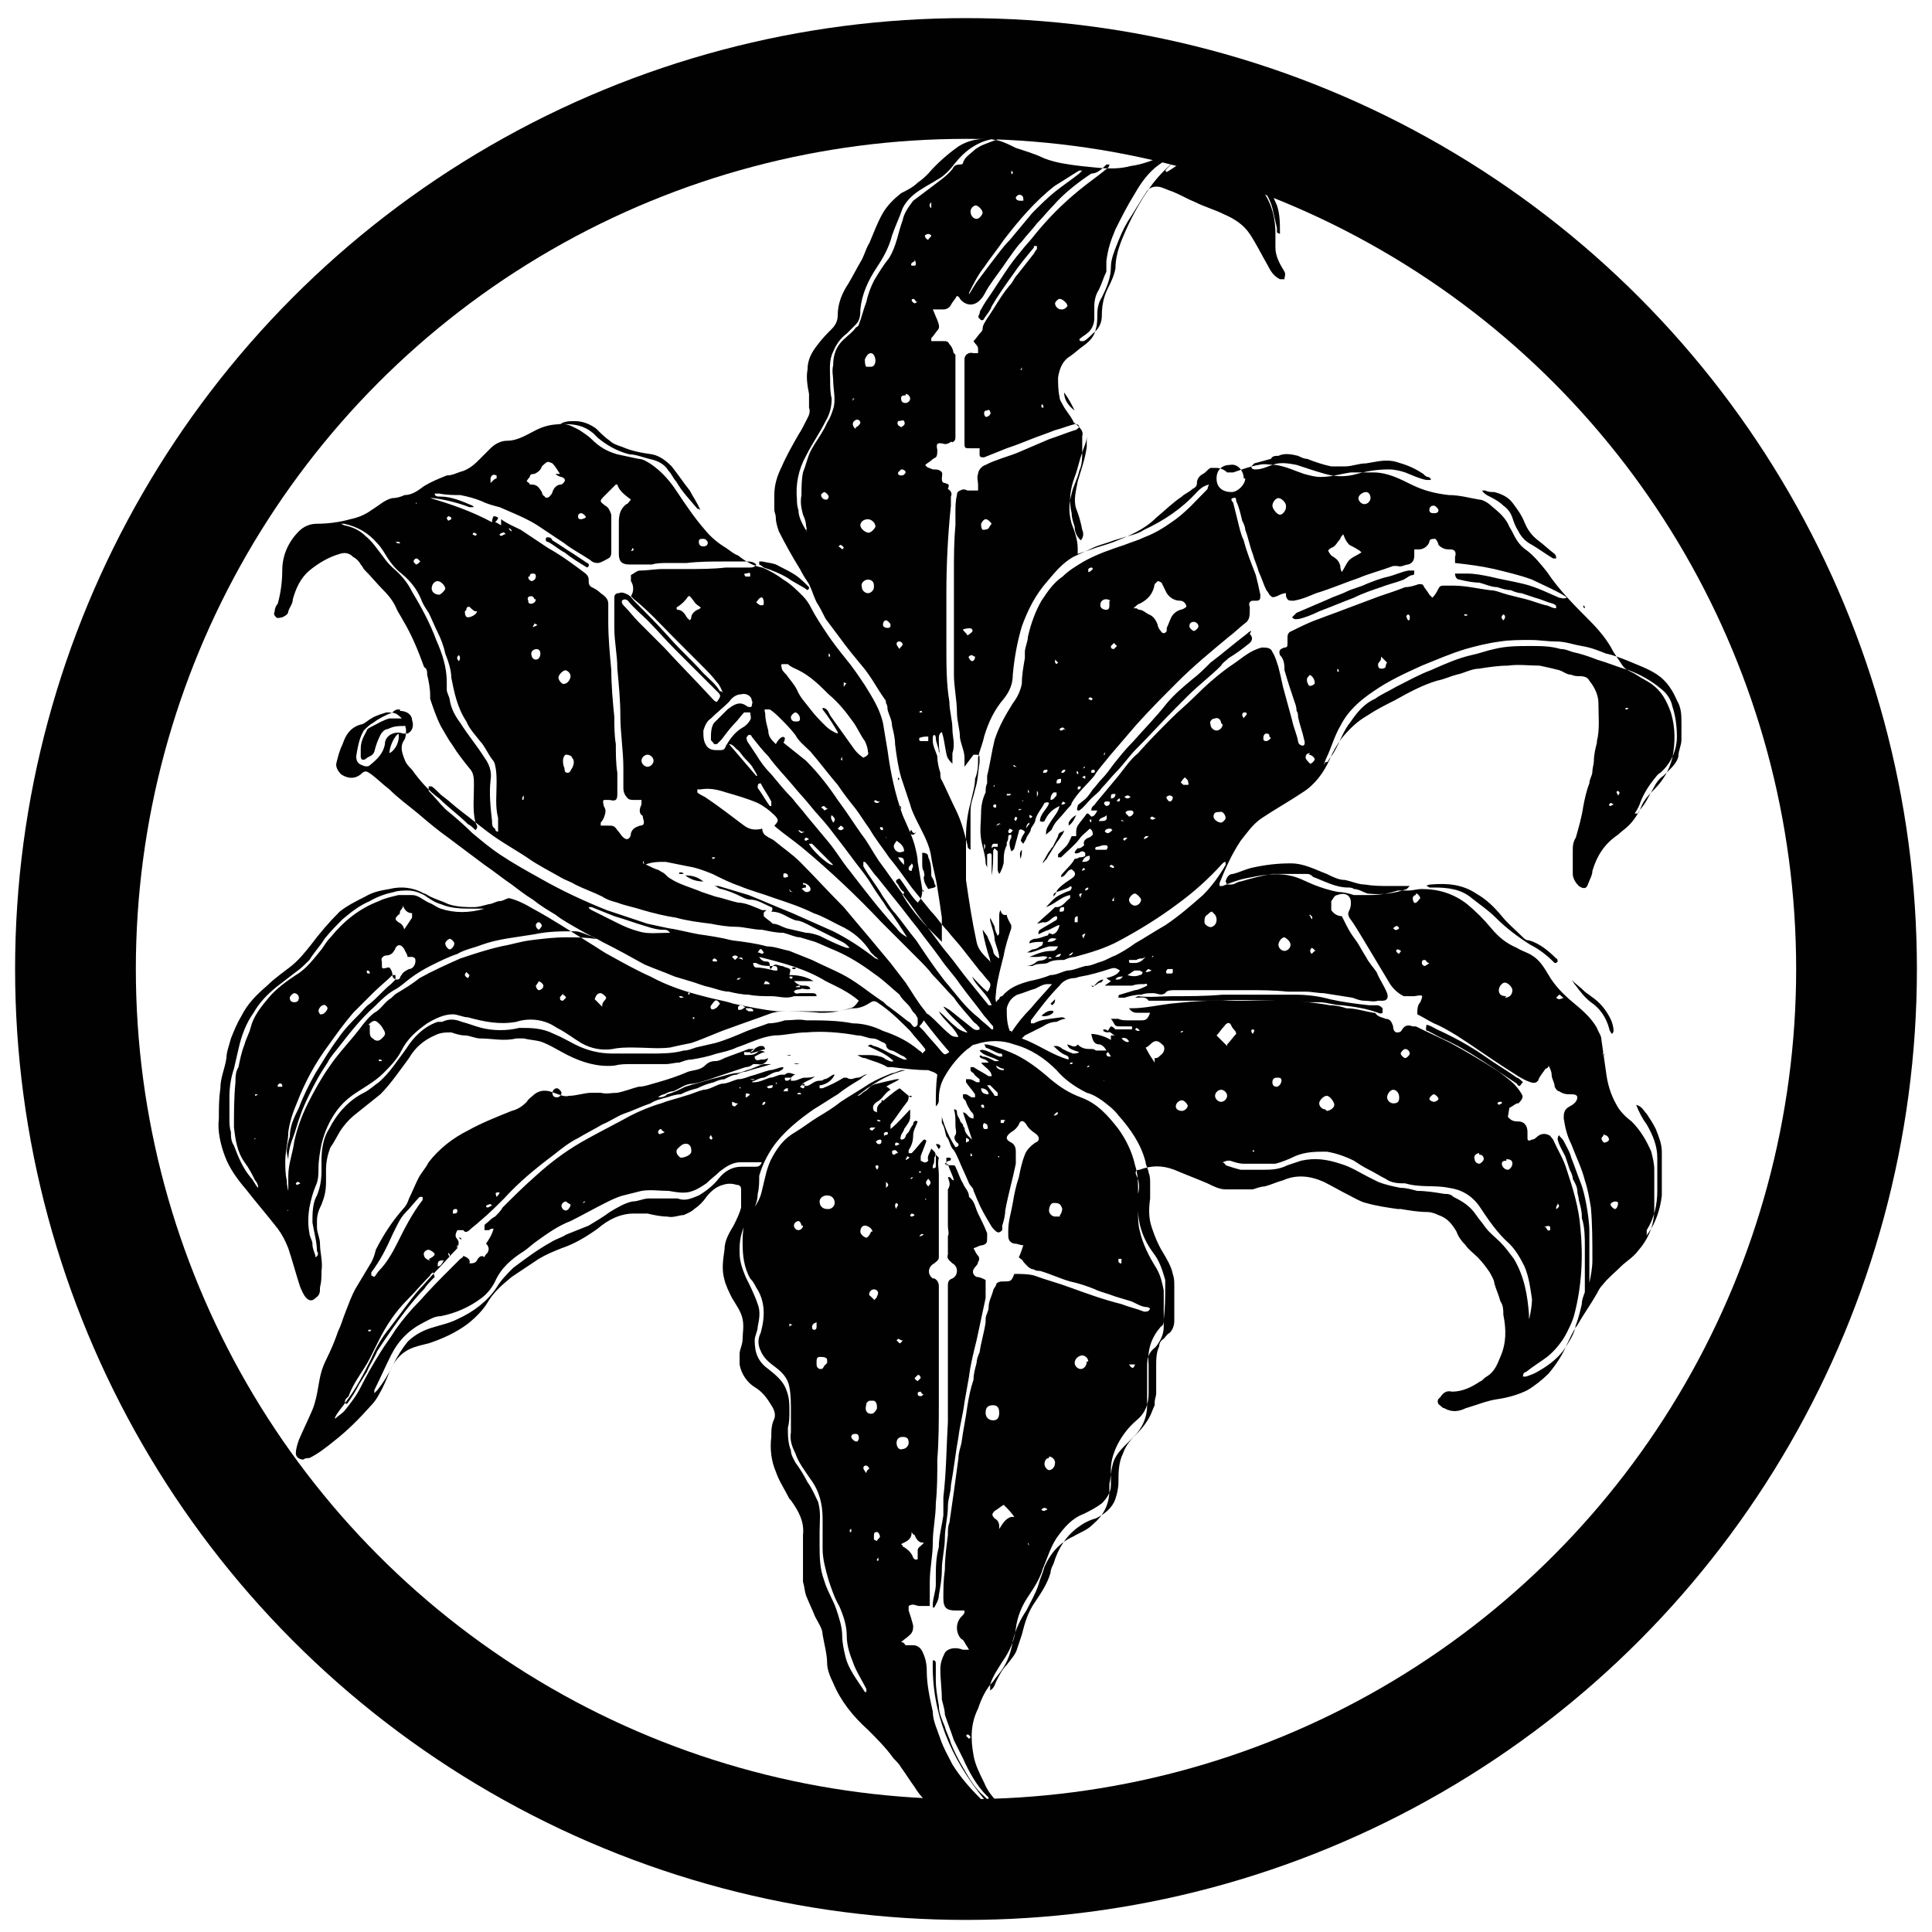 <?xml version="1.0" encoding="UTF-8"?>
<svg id="Layer_1" data-name="Layer 1" xmlns="http://www.w3.org/2000/svg" version="1.1" viewBox="0 0 128 128">
  <defs>
    <style>
      .cls-1 {
        fill: #010101;
      }

      .cls-1, .cls-2 {
        stroke-width: 0px;
      }

      .cls-2, .cls-3 {
        fill: none;
      }

      .cls-3 {
        stroke: #010101;
        stroke-miterlimit: 10;
        stroke-width: 8px;
      }
    </style>
  </defs>
  <path class="cls-2" d="M50.4,78.5c-9.9.4-19.5,2.7-28.5,6.9L46.1,19.7c.7-2,1.9-3.2,3.4-3.2h29c1.5,0,2.7,1.2,3.4,3.2l24.2,65.7s-11.6-7-28.5-7l-10.6-32.9c-.4-1.7-1.6-2.8-2.9-2.8s-2.5,1.1-2.9,2.7l-10.8,33.1ZM45.1,86.5c-2,6.6-.6,15.8,4.2,20.2,0-.2.1-.5.2-.7.5-2.7,2.9-4.6,5.7-4.5,2.8,0,4.3,1.5,4.7,4.7.2,1.1.2,2.3.2,3.5v.4c0,2.7.7,5.2,2.2,7.4,1.4,2.2,3.4,3.9,5.7,4.9v-.3l-.2-.3c-1.8-5.6-.5-9.5,4.4-12.8l1.5-1c1.1-.7,2.2-1.4,3.2-2.2,3.8-2.6,6.3-6.8,6.8-11.4.3-2,0-4-.6-6l-.8.6-1.6,1c-7,3.2-14.8,4.2-22.4,2.7-5-.7-9.7-2-13.2-6.2Z"/>
  <circle class="cls-3" cx="64" cy="64.2" r="59"/>
  <path class="cls-1" d="M60.2,72.6c0,.1,0,.3-.1.4-.4.5-.7,1-1.1,1.5,0,0,0,.2,0,.3.5-.4.9-.9,1.3-1.3,0,.2,0,.4,0,.5,0,.3-.2.5-.4.8,0,.1-.1.2-.2.4,0,.1-.1.2,0,.3.1,0,.2,0,.3-.2,0-.1.1-.2.2-.3.1-.2.2-.4.3-.5,0,0,0-.2.1-.2,0-.1.2,0,.2,0-.1.3-.3.6-.3.9,0,.4-.1.7-.3,1,0,0,0,.1,0,.2,0,0,.2,0,.2,0,.3-.3.5-.6.8-.9.2,0,.2.1.1.3-.1.3-.2.5-.3.8,0,.1,0,.2,0,.3.2.1.3.2.5,0-.1-.3.1-.5.2-.8.2.2.4.3.2.6,0,.2,0,.4-.1.5,0,0,0,.1,0,.2,0,0,.2,0,.2-.1,0-.2,0-.5,0-.8,0,0,.2.2.2.2-.1.4,0,.7,0,1.1,0,.3,0,.5,0,.8,0,.3,0,.5,0,.8,0,.5,0,.9,0,1.4,0,.6,0,1.1,0,1.7,0,.3,0,.5,0,.8,0,.2-.2.3-.3.4-.4.2-.5.7-.1,1,0,0,0,0,.1,0,.2.1.3.3.3.5,0,.8,0,1.7,0,2.5,0,1.7,0,3.5,0,5.2,0,1.3,0,2.5-.1,3.8,0,1,0,1.9-.1,2.9,0,.9-.2,1.7-.2,2.6,0,.9-.2,1.7-.2,2.6,0,.3,0,.6,0,.8,0,.3,0,.5,0,.8-.3,0-.5,0-.7,0-.2,0-.4-.2-.7,0,0,0,0,.1,0,.2,0,0,0,0,0,.1.1.3.2.6.3,1,0,.2,0,.4-.2.6-.2.2-.4.3-.6.5.2,0,.2.1.3.2.2,0,.3,0,.5,0,.3,0,.5.2.6.4.2.4.3.8.3,1.3,0,.9.2,1.8.4,2.7,0,.6.3,1.2.5,1.8.2.6.5,1.1.8,1.7.5.8,1.1,1.5,1.8,2.2,0,0,0,0,.1.1,0,0,0,0,.2,0-2.2-2.7-3.5-5.7-3.4-9.2.2,0,.2.1.2.3,0,.3,0,.7,0,1,0,.6.1,1.1.2,1.7,0,.5.2.9.4,1.4.1.4.3.7.4,1.1.2.5.5,1.1.8,1.6.4.7.8,1.4,1.4,1.9,0,0,.1.1.2.2,0,0,0,0,.1,0,0,0,0-.2-.1-.2-.7-.7-1.2-1.6-1.6-2.5-.2-.4-.4-.8-.6-1.2-.2-.6-.4-1.1-.6-1.7,0-.3-.1-.6-.2-1,0-.7-.1-1.3-.1-2,0-.4.1-.7.3-1.1.2-.3.7-.4,1.2-.2.2,0,.2,0,.4,0-.1-.2-.2-.3-.3-.5,0,0-.1-.2-.2-.2-.4-.4-.4-1.1,0-1.5.2-.2.2-.2.2-.4,0,0-.1,0-.2,0-.1,0-.3,0-.4,0-.6,0-.8-.2-.8-.8,0-.6,0-1.2.1-1.9,0-.8.1-1.5.2-2.3,0-.3,0-.6.1-.8.1-.7.2-1.4.3-2.1.1-.7.2-1.5.3-2.2,0-.3.1-.6.2-1,.1-.8.3-1.7.4-2.5.1-.6.2-1.1.4-1.7,0-.4.1-.7.2-1.1,0-.2.1-.5.2-.7.1-.7.3-1.3.4-2,0,0,0-.2,0-.2,0-.3.2-.5.2-.8,0-.4.2-.7.3-1.1,0-.1.2-.3.2-.4,0-.1.2-.2.4-.2.6,0,.6,0,.8-.5,0,0,0,0,0,0,.4,0,.9,0,1.3.1.8.3,1.6.5,2.4.8,1.1.4,2.2.8,3.4,1.1.5.2,1,.3,1.5.5.2,0,.3,0,.4-.2,0,0-.1-.1-.2-.1-.4,0-.8-.3-1.1-.4-.3-.1-.7-.2-1-.3-.5-.2-1-.3-1.4-.5-.5-.2-1.1-.4-1.6-.5-.7-.2-1.3-.5-2-.7-.1,0-.3,0-.4-.1-.3,0-.5-.3-.7-.5,0-.1-.2-.2-.3-.3.1-.2.2-.5.3-.8-.2,0-.4-.1-.5-.1-.3,0-.5-.2-.5-.5,0-.1,0-.2,0-.4,0-.6.2-1.2.3-1.8.1-.6.2-1.1.4-1.7.1-.5.2-1,.4-1.5.1-.3.4-.6.7-.8.3-.1.3-.4,0-.6s-.5-.4-.6-.6c-.2-.3-.4-.3-.5,0-.1.2-.3.4-.5.5-.4.3-.4.5,0,.7.2.1.3.3.3.6,0,.3,0,.5,0,.8-.2,1-.5,2-.7,3.1,0,.3-.1.7-.2,1,0,0,0,.2,0,.3-.2.2-.3.2-.5,0-.1-.1-.2-.2-.3-.4-.3-.5-.6-1-.8-1.5-.1-.2-.2-.5-.3-.7,0-.2-.2-.3-.3-.5-.2-.5-.5-1.1-.7-1.6-.1-.2-.2-.5-.4-.7-.2-.3-.2-.6-.4-.8-.1-.3-.1-.6-.3-.9,0,0,0-.2,0-.4.2.7.5,1.4.9,2,.2,0,.3-.2.1-.3-.2-.2-.2-.4-.1-.5.1-.2,0-.4,0-.6,0,0,0-.1,0-.2,0-.3,0-.6-.1-.9.1,0,.2,0,.2.2,0,.2.1.3.2.5,0,.1.1.2.2.3,0,0,0,.2.1.2,0,.4.3.6.5.8,0,0,0,0,0,0-.2-.6-.4-1.2-.6-1.8.3,0,.3.4.7.4,0,0,0-.1,0-.2,0-.1-.1-.2-.2-.3-.1-.2-.2-.3-.3-.6,0-.1-.2-.2-.2-.3,0,0,0-.1,0-.2,0,0,.1,0,.2,0,.1,0,.3.2.4.2,0,0,.2,0,.2,0,0,0,0-.2,0-.2-.2-.3-.4-.5-.6-.8,0,0,0-.1,0-.2,0,0,.2,0,.2,0,.2,0,.3.1.5.2,0,0,.1,0,.2,0,0,0,0-.2,0-.2-.1-.1-.3-.2-.4-.4,0,0-.2-.1-.2-.2,0,0,0-.1,0-.2,0,0,.2,0,.2,0,.3.2.7.4,1,.6,0,0,.1,0,.2,0,0-.4-.5-.6-.7-.9.2,0,.3,0,.5,0-.2-.3-.5-.2-.6-.4,0-.1.1-.1.2,0,.3,0,.6.2.8.3,0,0,.2,0,.3,0-.4-.3-1-.3-1.3-.7.2-.1.3,0,.4,0,.3.1.6.3.9.4,0,0,.1,0,.2,0,0-.2,0-.2-.2-.2-.3-.1-.6-.3-.9-.4,0,0,0-.1-.1-.2,0,0,.1,0,.2,0,.5.1,1,.3,1.5.5,1,.4,1.9,1.1,2.7,1.8.6.5,1.2.9,2,1.2,1.1.4,1.8,1.2,2.5,2.1.5.7.9,1.5,1.1,2.4.2.6.2,1.2.2,1.8,0,.4,0,.7,0,1.1,0,1.1.4,2.1,1,2.9.4.5.6,1.1.8,1.8,0,.1,0,.2,0,.3,0,.8,0,1.5-.1,2.3,0,.2,0,.4-.2.5-.6.7-.9,1.5-.8,2.5,0,.6,0,1.3,0,1.9,0,.7-.2,1.3-.8,1.8-.6.5-1.1,1.2-1.4,1.9-.2.5-.3.9-.3,1.4,0,.3,0,.7,0,1,0,.5-.3.9-.6,1.2-.4.3-.8.5-1.2.7-.8.3-1.3.9-1.8,1.6-.4.6-.6,1.3-.9,2-.2.7-.6,1.3-1,1.9-.4.6-.7,1.3-.8,2.1-.1.8-.4,1.5-.9,2.2-.3.5-.6.9-.8,1.5,0,.1,0,.2,0,.4.3-.2.3-.4.4-.6.2-.4.4-.8.7-1.1.3-.4.6-.7.7-1.1.1-.3.2-.6.3-.9.2-.8.4-1.5.9-2.2.4-.6.8-1.2,1-1.9,0-.2.1-.4.2-.6.3-1,.8-1.8,1.6-2.4.4-.3.8-.5,1.2-.6.6-.3,1.1-.7,1.3-1.3.1-.3.2-.7.2-1.1,0-.6,0-1.3.3-1.9.2-.6.6-1,1-1.4.3-.3.6-.7.8-1.1.1-.2.2-.5.3-.7,0,0,0-.1,0-.2,0-.2.1-.4.1-.6,0-.6,0-1.2,0-1.8,0-.4,0-.9.2-1.3,0-.2.1-.4.3-.5.1-.1.2-.3.4-.4.2-.2.3-.5.3-.8,0-.4,0-.8,0-1.3,0-.3,0-.7,0-1,0-.3,0-.5-.1-.8-.1-.5-.4-1-.7-1.5-.3-.5-.5-1-.7-1.6-.2-.6-.2-1.2-.1-1.9,0-.3,0-.7,0-1,0-.2,0-.5-.1-.7,0-.2-.2-.5-.2-.7-.3-1.2-1-2.2-1.8-3.1-.3-.4-.7-.7-1.1-1-.3-.2-.6-.4-1-.5-.8-.4-1.5-.9-2-1.5-.8-.8-1.7-1.4-2.8-1.7-.8-.3-1.7-.3-2.6,0-.2,0-.3.2-.5.3-.6.5-1.1,1.1-1.5,1.8-.3.5-.4,1-.4,1.5,0,.2,0,.3-.2.5,0-.7,0-1.4.1-2.1-.2-.2-.4-.2-.6-.3-.8,0-1.6-.1-2.4-.2-.1,0-.2,0-.3,0-.5-.3-1-.4-1.5-.6-.2,0-.3-.1-.5-.2,0,0,0,0,0,0,.2,0,.4,0,.6,0,.3,0,.6,0,.9.1.1,0,.3.1.4.2.1,0,.3.2.5.1-.5-.5-1.1-.7-1.7-1,.2-.2.3,0,.4,0,.4.1.7.3,1.1.5.3.1.6.3.9.4,0,0,.1,0,.2,0,0,0-.1-.1-.2-.2-.3-.1-.5-.3-.8-.4-.1,0-.4-.1-.4-.4,0,0,0,0-.1-.1-.3-.1-.5-.3-.8-.3-.3,0-.6-.2-1-.2-1.1-.2-2.3-.3-3.4-.2-.7,0-1.4.2-2.1.2-.9.1-1.6.5-2.5.8-.4.2-.9.3-1.3.4-.6.2-1.1.3-1.7.4-.3,0-.5.1-.8.2-.3,0-.6.1-.9.1-.8,0-1.5,0-2.3,0-.4,0-.7,0-1.1.1-1.1.1-2.1-.2-3.1-.7-.6-.3-1.2-.7-1.8-.9-.4-.1-.7-.1-1.1-.2-.2,0-.3,0-.5,0-.8.2-1.6,0-2.4,0-.3,0-.7-.2-1-.2-.3,0-.6-.1-.9-.2-.4,0-.7,0-1.1.2-.7.3-1.3.8-1.7,1.5-.6.8-1.2,1.7-1.9,2.4-.5.4-1,.8-1.5,1.2-.4.3-.7.6-1,1-.3.4-.5.9-.8,1.3-.2.5-.3,1-.3,1.5,0,.3,0,.6,0,.8,0,.6-.1,1-.3,1.5-.2.4-.3.7-.3,1.1,0,.1,0,.3,0,.4,0,.4.2.7.2,1.1,0,.6.2,1.2.1,1.8,0,.4,0,.7-.1,1.1,0,.3,0,.5-.3.7-.2.2-.4.2-.6,0-.2-.2-.3-.5-.4-.7-.3-.9-.5-1.7-.8-2.6-.2-.5-.4-.9-.7-1.3-.7-.9-1.4-1.7-2.1-2.6-.6-.7-1.1-1.4-1.4-2.2-.3-.8-.5-1.7-.4-2.5,0-.7,0-1.3.1-2,0-.7.3-1.3.4-2,0-.4.2-.9.3-1.3.2-.5.4-1,.7-1.5.4-.8,1-1.4,1.7-2,.5-.5,1.1-.9,1.6-1.3.5-.4.9-.9,1.3-1.4.6-.8,1.2-1.5,1.9-2.2.5-.4,1.1-.7,1.7-1,.5-.3,1-.4,1.6-.5.8-.2,1.6-.1,2.3.3.1,0,.2.1.4.2.4.2.8.3,1.2.5.6.2,1.2.2,1.7.2.3,0,.6-.1,1-.2.2,0,.5-.2.7-.2.2,0,.3-.1.6-.2.5.1,1.1.4,1.6.7,1.3.7,2.5,1.5,3.8,2.3.5.3.9.6,1.3.8.9.5,1.8,1,2.7,1.4,1.1.6,2.3,1,3.5,1.3.7.2,1.4.3,2,.5,1,.2,1.9.4,2.9.5.9,0,1.9,0,2.8.1,0,0,.1,0,.2,0,.6,0,1.2-.1,1.8-.3.2,0,.4-.2.6-.5-.7-.6-1.4-.9-2.2-1.3-1.3-.8-2.8-1.2-4.4-1.6.1.2.3.3.4.3.2,0,.3,0,.3.3s.1.2.2,0c.2-.2.4,0,.6,0,.1,0,.2.1.3.1,0,0,0,0,0,0,.3.1.3.1.2.5.6,0,1.1.1,1.6.4h0c-.2,0-.4,0-.7,0-.2,0-.4,0-.6,0,.2.2.4.3.6.3.2,0,.4,0,.5.2-.2.1-.4,0-.6,0-.1.1-.4,0-.5.2.1.2.3.1.4.1.3,0,.6,0,.8,0,.1,0,.3,0,.3.2-.1,0-.3,0-.4,0-.4,0-.8,0-1.1,0-.5.2-1,0-1.5,0s-1,0-1.5-.1c-.4,0-.9-.1-1.3-.2-.4,0-.9-.2-1.3-.3-.5-.1-.9-.3-1.3-.4-.3-.1-.7-.2-1-.3-.7-.3-1.3-.5-2-.8-.9-.5-1.8-1-2.8-1.5-.5-.3-1-.5-1.5-.8-.5-.3-1.1-.6-1.6-1-.5-.3-1-.6-1.5-1-.5-.3-1-.7-1.4-1-.6-.4-1.2-.9-1.8-1.3-.8-.6-1.6-1.2-2.4-1.8-.7-.5-1.3-1-2-1.6-.6-.5-1.3-1-1.9-1.6-.4-.3-.8-.7-1.2-1-.3-.2-.4-.3-.7,0-.5.4-1,.2-1.3,0-.2-.2-.4-.5-.3-.8.1-.4.2-.8.4-1.2.2-.6.5-1.1,1.2-1.3.2,0,.5-.3.7-.4.3-.2.7-.3,1-.4.3,0,.6,0,.8.2.3.2.4.5.5.9,0,.3,0,.5-.1.7-.3.4-.2.8,0,1.3.1.3.3.5.5.7.5.7,1.1,1.4,1.8,1.9.6.6,1.3,1.1,1.9,1.7.2.1.3.2.5.4.2-.2.1-.3,0-.5-.2-.8-.1-1.6-.1-2.5,0-.4,0-.8-.3-1.1-.4-.5-.8-1-1.1-1.5-.3-.4-.5-.8-.8-1.3-.3-.6-.5-1.2-.7-1.8,0,0,0-.2,0-.2,0-.5-.1-1-.2-1.4,0-.2,0-.4-.2-.5-.4-1.1-.8-2.1-1.4-3.1-.1-.2-.3-.5-.4-.7-.2-.5-.5-.9-.9-1.3-.4-.4-.8-.9-1.3-1.4,0,0-.1-.2-.2-.3-.1-.2-.3-.4-.5-.5-.3-.3-.6-.3-.9-.2-.7.2-1.4.6-2,1.1-.6.5-.9,1.2-1.1,1.9,0,.3-.2.5-.3.8,0,.2-.2.3-.4.4-.1,0-.3.1-.4,0-.1-.1-.2-.2-.1-.4,0-.2.1-.4.2-.5.2-.7.3-1.5.3-2.2,0-1,.4-1.9,1.1-2.6.3-.3.7-.5,1.2-.5.7,0,1.5-.1,2.2-.3.5-.1,1-.3,1.4-.6.5-.3.9-.7,1.4-.8.3,0,.6-.1.8-.2.5,0,.9-.3,1.3-.6.5-.3,1-.5,1.5-.7.4,0,.7-.2,1.1-.3.5-.2.8-.5,1.1-.8.2-.2.5-.5.7-.7.3-.3.7-.5,1.1-.5.7,0,1.3-.4,1.9-.7.6-.3,1.1-.4,1.8-.4.4,0,.7.2,1.1.4.3.2.6.4.8.6.5.5,1,.8,1.7,1,.5.1.9.2,1.4.3.3,0,.6.2.9.4.7.5,1.2,1.1,1.6,1.7.6.9,1.2,1.8,1.9,2.6.4.5.9.9,1.4,1.2.3.2.5.4.8.5.5.4,1,.7,1.6.8.5.2,1,.5,1.4.8.5.3.9.7,1.3,1.1.2.2.4.5.5.7.3.6.7,1.2,1.1,1.8.4.6.8,1.1,1.2,1.6.5.6.9,1.2,1.3,1.8.5.8,1,1.6,1.2,2.5.1.6.2,1.2.3,1.8.2,1.5.5,2.9,1,4.3.3.7.6,1.3.8,2,.1.4.2.8.2,1.1.1.6.2,1.2.3,1.8,0,.3,0,.6-.3.9-.5-.5-.8-1.1-1.2-1.6-.3.1-.3.2-.1.4.1.2.2.4.4.5,0,0,0,.1-.1.2.7,1.2,1.6,2.1,2.6,3.1,0,0,0,0,0-.1,0-.5,0-1,0-1.5-.1-.7-.2-1.4-.3-2-.1-.7-.3-1.3-.4-2-.1-.8-.5-1.5-.9-2.3-.2-.4-.4-.8-.5-1.2-.2-.6-.4-1.2-.6-1.8-.2-.7-.3-1.4-.4-2.2,0-.4-.1-.8-.2-1.2,0-.4-.2-.7-.3-1.1,0-.1,0-.3-.1-.4,0-.1,0-.2-.1-.3-.5-.7-.9-1.5-1.5-2.2-.5-.6-1-1.2-1.5-1.9-.3-.4-.6-.8-.9-1.2-.2-.4-.4-.8-.6-1.1-.2-.4-.3-.8-.5-1.2-.2-.3-.4-.6-.6-1-.5-.8-1-1.7-1.4-2.5-.1-.3-.2-.6-.2-.9,0-.2-.1-.4-.1-.5,0-.3,0-.7,0-1,0-.7.2-1.3.5-1.9.3-.7.7-1.4,1.1-2.1.2-.3.4-.7.6-1.1.1-.2.2-.4.1-.7,0-.3,0-.6,0-.9-.1-.5-.2-1.1-.1-1.6,0-.7.3-1.2.7-1.7.3-.4.6-.7.9-1,.3-.3.4-.6.4-.9,0-.8.3-1.5.7-2.1.3-.5.6-1.1.9-1.6.2-.4.3-.8.5-1.1.3-.7.5-1.3.9-2,.3-.5.7-.9,1.2-1.3.4-.2.8-.4,1.1-.7.3-.2.5-.4.7-.6.6-.7,1.3-1.3,2-1.8.8-.5,1.7-.6,2.6-.4.4.1.8.3,1.2.5.6.2,1.3.4,1.9.7.8.3,1.6.4,2.4.5,1.1.1,2.2.3,3.3,0,.8-.1,1.5-.4,2.3-.7.5-.2,1-.3,1.6-.4.4,0,.9,0,1.3,0,.8.1,1.5.4,2.1,1,.6.6,1.1,1.2,1.5,1.8.6.9.8,1.8.8,2.8,0,.3,0,.6,0,.9,0,.6.3,1.1.6,1.6.1.2,0,.3,0,.5-.1,0-.2,0-.3,0-.4-.2-.6-.5-.8-.9-.4-.7-.8-1.5-1.2-2.1-.4-.6-1-1-1.7-1.3-.6-.3-1.3-.5-1.9-.8-.5-.2-1-.5-1.5-.7-.3-.1-.5-.2-.8-.3-.4-.1-.8,0-1,.4-.4.6-.8,1.3-1.2,1.9-.3.5-.5,1-.7,1.5-.2.5-.4,1-.4,1.5,0,.7-.3,1.4-.6,2-.2.3-.3.7-.3,1.1,0,.3,0,.7-.1,1-.1.5-.4.8-.8,1.1-.3.2-.6.5-.9.7-.5.3-.7.8-.8,1.4,0,.4,0,.9.1,1.3,0,.2.1.3.2.5.2.4.5.7.7,1.1,0,.1.2.2.3.3.2.2.4.4.3.7,0,.3,0,.7,0,1,0,.4,0,.9-.2,1.3-.1.5-.4,1-.5,1.5-.2.7-.2,1.3,0,2,.2.5.4,1.1.4,1.6,0,.1,0,.2,0,.4.3-.1.6-.2.9-.3.5-.2,1-.3,1.5-.5,1-.4,2-.8,2.8-1.6.6-.5,1.1-1,1.7-1.4.2-.2.5-.3.7-.5.2-.1.3-.2.3-.4,0-.3.2-.5.4-.6.2-.1.3-.3.5-.4.1,0,.3,0,.4,0,.2,0,.5.1.7.3.2,0,.3,0,.4,0,.6-.2,1.1-.4,1.7-.5.4-.1.7,0,1.1,0,.7.1,1.3.4,1.9.6.4.1.7.2,1.1.2.7,0,1.3-.2,2-.3.5,0,1,0,1.5,0,.9,0,1.7.4,2.5.8.8.4,1.6.6,2.5.7.7,0,1.4.2,2,.3.3,0,.7.3.9.5.5.4.9.8,1.1,1.3.2.3.3.6.5.9.2.3.4.5.7.7.5.4.9.9,1.3,1.4.8,1.2,1.8,2.2,2.8,3.2.6.6,1.2,1.3,1.6,2.1.2.3.4.6.6.9.2.3.6.4.9.6.3.2.7.4,1,.6.7.5,1,1.1,1.3,1.9.3,1,.3,2,.1,3-.2.8-.6,1.5-1.2,2.1-.3.3-.6.6-.8,1-.2.5-.5,1-.9,1.4-.2.2-.5.4-.7.6-.9.6-1.4,1.4-1.7,2.4,0,.3-.2.6-.3.9-.1.3-.3.3-.6.1-.2-.2-.4-.5-.4-.8,0-.5,0-1,0-1.5,0-.3,0-.6.2-.9.2-.7.4-1.4.5-2.1.1-.5.2-1,.4-1.5,0-.3.2-.5.2-.8,0-.2.1-.5.1-.7,0-.4.1-.8.2-1.2,0,0,0,0,0-.1.2-.8.1-1.7.1-2.5,0-.5-.2-1-.6-1.5-.1-.2-.3-.3-.6-.3-.2,0-.4,0-.6-.1-.3,0-.5-.2-.8-.3-.4-.1-.8-.2-1.3-.3-.7,0-1.4-.1-2.1,0-.6,0-1.3.1-1.9.2-.5,0-1,.3-1.5.4-.4.1-.8.3-1.3.4-1,.3-1.9.8-2.8,1.3-.6.3-1.2.6-1.8,1-.7.4-1.2.9-1.7,1.5-.3.4-.6.9-.8,1.4-.4.9-1,1.7-1.8,2.2-.9.6-1.8,1.1-2.7,1.7-.6.4-1,1-1.4,1.5-.6.9-1,1.8-1.4,2.8,0,0,0,0,0,.2,0,0,.2,0,.2,0,.5-.2,1-.4,1.5-.5,1-.2,1.9-.4,2.9-.2.6.1,1.1.4,1.6.6.5.2,1.1.4,1.7.5.3,0,.7.1,1,.2.3,0,.7,0,1,0,.7,0,1.3-.1,1.9-.3.2,0,.5,0,.7,0,.3,0,.6-.1.9-.1,1.1,0,2.1.3,3,1,.6.5,1.1,1,1.6,1.6.5.6,1,1,1.7,1.3.3.2.7.3,1,.5.5.3.8.8,1.1,1.3.4.7,1,1.3,1.6,1.8.6.5,1.2,1,1.6,1.7.1.3.3.5.3.8.1.7.2,1.4.3,2.1.1.8.3,1.5.7,2.2.2.4.6.8,1,1.1.6.6,1,1.3,1.3,2,.1.4.2.8.2,1.2,0,.9,0,1.7,0,2.6,0,1.1-.4,2-1.1,2.8-.3.4-.8.7-1.1,1-.4.4-.9.8-1.2,1.2-.2.2-.3.4-.4.6-.4.7-.9,1.4-1.3,2.1-.3.4-.5.9-.7,1.3-.3.7-.7,1.3-1.2,1.9-.4.4-.9.8-1.4,1.1-.6.3-1.3.5-2,.6-.7.1-1.4.4-2.1.6-.4.2-.9.3-1.4,0-.1,0-.2-.1-.3-.2-.2-.1-.2-.4,0-.5.2-.3.4-.5.8-.4.7,0,1.3-.3,1.9-.7.1,0,.2-.2.4-.3.5-.3.7-.8.9-1.3.4-.9.4-1.8.2-2.8,0-.3,0-.6-.2-.9-.1-.4-.3-.8-.4-1.2,0-.2-.2-.5-.3-.7-.2-.3-.5-.7-.8-1-.3-.3-.6-.5-.8-.8-.3-.3-.5-.6-.6-.9-.3-.5-.6-.9-1.2-1.1-.2-.1-.5-.2-.7-.2-.6,0-1.2-.1-1.8-.2,0,0-.1,0-.2,0-.7-.1-1.4-.2-2.1-.4-.4-.1-.7-.3-1.1-.5-.6-.3-1.1-.6-1.7-.9-.9-.4-1.8-.5-2.7-.1-.4.1-.8.3-1.2.4-.2,0-.5.1-.8.2-.6,0-1.2,0-1.8,0-.4,0-.8-.2-1.2-.4-.7-.3-1.5-.6-2.2-.9-.8-.3-1.5-.3-2.3,0-.3,0-.3.2-.2.4.2.4.2.8.1,1.2,0,.4,0,.8,0,1.2,0,.4,0,.8.1,1.2.2.9.6,1.7,1.1,2.5.3.5.4,1,.5,1.5,0,.8,0,1.6,0,2.4,0,.5-.2.9-.5,1.3,0,0,0,0-.1.1-.4.3-.5.7-.5,1.2,0,.3,0,.5,0,.8,0,.6,0,1.2,0,1.8,0,.8-.3,1.5-.9,2.1-.2.2-.4.4-.6.6-.4.4-.7.8-.8,1.3-.1.4-.1.8-.2,1.2,0,.1,0,.3,0,.4,0,1-.4,1.7-1.1,2.3-.4.4-.8.5-1.3.8-.9.4-1.5,1.1-1.9,2-.1.4-.3.8-.4,1.2-.2.6-.5,1.1-.8,1.7-.4.6-.7,1.2-.9,2-.1.7-.3,1.3-.7,1.9-.2.3-.4.5-.6.8-.5.5-.8,1.2-1,1.8-.5,1-.5,2-.3,3.1.1.6.4,1.2.7,1.8.2.5.5.9.9,1.3.3.3.5.6.7,1,.2.5-.1,1-.7.9-.5,0-1.1-.2-1.6-.3-.8-.2-1.5-.6-2.2-1-.7-.4-1.3-.9-1.7-1.6-.3-.4-.6-.9-.9-1.3-.1-.2-.3-.4-.5-.6-.5-.7-1.1-1.3-1.7-1.9-1-.9-1.8-1.9-2.3-3.1-.2-.4-.4-.9-.4-1.3,0-.6-.2-1.3-.3-1.9,0-.4-.3-.8-.5-1.2-.2-.5-.4-.9-.6-1.4-.1-.3-.1-.6-.2-.9,0-.2,0-.4,0-.6,0-.3,0-.7,0-1,0-.4,0-.9,0-1.3,0,0,0-.1,0-.2.1-.9-.3-1.6-.8-2.3,0,0,0,0-.1-.1-.3-.6-.7-1.2-.9-1.8-.3-.7-.4-1.5-.3-2.3,0-.4,0-.8.2-1.2.1-.3,0-.6-.2-.9-.3-.5-.6-.9-1.1-1.2-.5-.3-.9-.9-1-1.5,0-.2,0-.5,0-.7,0-.3.2-.6.2-1,0-.4.1-.8,0-1.3-.1-.5-.4-.9-.7-1.4-.2-.4-.4-.8-.5-1.2-.2-.7-.1-1.3,0-2,0-.6.3-1.1.6-1.6.2-.4.4-.8.5-1.2,0-.4,0-.8,0-1.2,0-.2-.1-.3-.3-.3-.3-.1-.6-.1-.9,0-.4.1-.8.4-1.1.8-.2.3-.5.6-.8.8-.2.2-.5.3-.7.4-.3,0-.7.2-1.1.1-.4,0-.9-.1-1.3-.2-.3,0-.6,0-.9,0-.9,0-1.7.4-2.4,1-.7.5-1.5,1-2.4,1.3-.5.2-1,.4-1.5.7-.6.4-1.2.8-1.8,1.2-.6.5-1.2,1-1.6,1.7-.3.5-.8,1-1.3,1.4-.8.6-1.7,1-2.6,1.3-.4.1-.9.2-1.3.4-.6.3-1,.8-1.3,1.5-.2.5-.4,1-.7,1.5-.1.2-.3.5-.5.7-.8.9-1.6,1.7-2.5,2.4-.5.4-1,.8-1.6,1.1-.1,0-.3,0-.4.1-.3,0-.5-.2-.5-.4,0-.3.1-.6.2-.9.3-.7.6-1.3.9-2,.2-.5.3-1,.4-1.6.1-.6.2-1.1.5-1.7.3-.6.6-1.3.8-1.9.2-.4.3-.8.5-1.3.2-.5.4-1.1.7-1.6.3-.5.6-1,.9-1.5.2-.3.3-.6.4-1,.5-1,1.1-1.9,1.8-2.7.2-.2.3-.4.4-.7.2-.4.4-.9.6-1.3.2-.4.5-.7.7-1.1.7-.9,1.6-1.6,2.6-2.1.9-.5,1.9-.9,2.9-1.3.4-.1.7-.3,1-.6.1-.2.3-.3.5-.5.4-.3.8-.3,1.3-.1.3.1.7.3,1,.2.5,0,1-.2,1.5-.2.2,0,.4,0,.6,0,.4.1.7,0,1.1,0,.5-.1,1-.3,1.4-.4.4,0,.9-.2,1.3-.3.7-.2,1.3-.4,2-.7.3-.1.8-.1,1.1-.4.2-.2.4-.3.7-.3.2,0,.4-.1.6-.2.5-.2,1.1-.4,1.6-.6.1,0,.2,0,.4,0-.2.3-.4.2-.7.2,0,.2,0,.2.1.2.3,0,.6,0,.8-.2.1-.1.3-.1.5,0-.2,0-.5.2-.7.3,0,.2.1.3.4.2.2,0,.3,0,.5-.1-.1.3-.4.5-.7.4-.1,0-.2,0-.3,0-.1.1-.3.2-.5.2-.6.2-1.2.4-1.8.6-.6.2-1.1.4-1.7.5-.5,0-.8.3-1.3.5-.2,0-.4.1-.6.2-.1,0-.3.1-.4.2,0,0,0,0,0,0,.2,0,.4,0,.6-.2.4-.1.8-.3,1.2-.5.6-.2,1.1-.3,1.7-.5.5-.1,1-.3,1.6-.4.3,0,.5-.1.8-.2.4-.1.7-.3,1.1-.4.1,0,.3,0,.5,0-.6.2-1.1.3-1.7.5-.2,0-.4.1-.6.2-.3,0-.6.2-.8.3-.2,0-.5.1-.7.2-.4.1-.7.2-1.1.4-.4.1-.7.2-1.1.4-.3,0-.6.1-.9.2-.4.1-.8.2-1.1.4-.6.2-1.2.5-1.8.7-.5.2-.9.5-1.4.7-.5.3-1.1.6-1.6.9-.6.3-1.1.7-1.6,1.1-1.2.9-2.3,1.8-3.3,2.9-.5.5-1,1-1.6,1.5-.2.2-.5.4-.7.6-.1.1-.3.2-.4,0-.2,0-.3,0-.4,0-.1.2-.2.4,0,.6.2.3,0,.4,0,.6-.5.5-.9,1-1.4,1.5-.4.4-.7.8-1.1,1.2-.7.8-1.3,1.7-2,2.6-.5.6-.9,1.3-1.2,2-.5,1-1,2-1.7,2.9-.2.3-.5.6-.7,1,0,0,0,0,0,.1,0,0,0,0,0,0,.2-.2.4-.3.6-.5.4-.5.8-1,1.1-1.6.4-.8.8-1.5,1.3-2.3.3-.5.7-1,1-1.5.5-.7,1-1.3,1.6-1.9.7-.8,1.4-1.5,2.1-2.2.2-.2.4-.4.6-.6,0,0,.2-.1.2-.2.2.1.5.2.4.5.2,0,.4,0,.5-.2.1-.2.3-.4.5-.2,0-.1.1-.2.2-.3.1-.2.1-.3,0-.5,0,0,0,0-.1-.1.2-.3.4-.6.5-1h0c-.1,0-.2,0-.3.1-.1,0-.2,0-.3,0,0,0,0-.2,0-.3,0-.1.2-.2.3-.3.1-.1.2-.2.4-.3.2-.2.4-.4.5-.6.7-.7,1.4-1.4,2.2-2.1,1.1-1,2.2-1.8,3.5-2.5.9-.5,1.9-1,2.8-1.5.6-.3,1.3-.6,2-.8.5-.2,1-.3,1.6-.5.4-.1.8-.3,1.2-.4.4,0,.8-.3,1.2-.4.4,0,.7-.2,1.1-.3.3,0,.5-.1.8-.2.4-.1.9-.3,1.3-.4.3,0,.6-.2.9-.2,0,.2-.2.2-.3.3-.4,0-.7.3-1,.4-.2,0-.4.1-.6.2,0,0-.1,0-.2.1h0c0,0,.2,0,.2,0,.3,0,.7-.2,1-.3.3,0,.5-.2.8-.2,0,0,.2,0,.2,0,.2-.2.4-.1.7,0-.1,0-.2.1-.3.2,0,0,0,.1,0,.2,0,0,.1,0,.2,0,.2,0,.5-.2.7-.2.2,0,.5,0,.7-.1,0,0,0,0,0,0-.3.3-.7.3-.9.6.2,0,.3.1.5,0,.2-.1.4-.3.7-.3.1,0,.2,0,.3-.1.2,0,.4-.2.6-.3,0,0,0,0,.1,0-.2.4-.5.6-.9.7,0,0-.1,0-.1,0,0,0,0,.1,0,.2,0,0,.1,0,.2,0,.5-.2.9-.4,1.4-.7,0,0,.1,0,.2,0,.3.2.5,0,.7,0,.2,0,.3-.1.5-.2,0,0,.1,0,.2,0,0,0,0,0,0,0-.2,0-.4.2-.5.3-.5.3-1,.6-1.5,1-.5.3-1.1.7-1.6,1-1,.7-2,1.5-2.7,2.5-.4.6-.7,1.2-.9,1.9,0,.4,0,.8-.1,1.2,0,.6-.3,1.1-.6,1.6-.4.6-.6,1.3-.6,2,0,0,0,.2,0,.3,0,.6.2,1.1.4,1.6.3.6.6,1.2.8,1.8.2.5.1,1,0,1.5,0,.3-.2.6-.2.9,0,.8.2,1.4.9,1.9.5.4,1,.8,1.2,1.4.2.5.2.9.2,1.4,0,.4,0,.7-.1,1.1,0,.5,0,1,.2,1.5,0,.3.2.6.3.8.3.4.6.9.8,1.3.3.4.5.9.7,1.3.2.7.1,1.3.1,2,0,.3,0,.5,0,.8,0,.8,0,1.6.3,2.4.2.7.6,1.3.8,1.9.2.6.4,1.2.4,1.8,0,.4.1.9.2,1.3.2.9.8,1.6,1.3,2.4,0,0,0,0,.1,0,0-.1,0-.2,0-.2-.3-.6-.7-1.2-.9-1.8-.2-.5-.4-1.1-.4-1.7,0-.7-.2-1.3-.5-2-.3-.5-.5-1.1-.7-1.7-.2-.7-.4-1.4-.4-2.1,0-.7,0-1.3,0-2,0-.9-.2-1.8-.8-2.6-.4-.6-.8-1.1-1-1.7-.2-.4-.4-.9-.3-1.4,0-.5,0-.9,0-1.4s0-1.1-.1-1.6c-.1-.6-.5-1-.9-1.3-.4-.3-.8-.6-1-1.1-.2-.4-.2-.8,0-1.2.3-1.1.3-2.1-.3-3-.1-.2-.2-.4-.4-.6-.4-.7-.5-1.5-.5-2.3,0-.4,0-.8.1-1.2,0-.4.3-.8.6-1.1.3-.4.5-.8.6-1.3.2-.8.3-1.5.7-2.2.4-.7.8-1.2,1.5-1.6.5-.3,1-.7,1.5-1,.5-.3,1-.6,1.5-1,.6-.4,1.3-.8,1.9-1.2.5-.3,1-.5,1.5-.7.2,0,.5-.2.7-.2,0,0,0,0,.2,0-1.3.3-2.3,1-3.2,1.7,0,0,0,0,0,0,.2,0,.3-.2.5-.3.2-.1.3-.3.5-.4,0,0,.2-.1.3-.1.4-.1.8-.2,1.3-.3,0,0,0,0,.2,0-.3.2-.6.3-.9.5.1,0,.2.1.3.2-.4.2-.5.6-.9.8-.3.2-.3.4-.2.6,0,0,0,0,.2.1,0-.3,0-.4.2-.6.4-.3.8-.7,1.3-1h0s0,0,0,0ZM68.7,61.2c.4-.4.8-.7,1.2-1.1,0,0,0,0,.1,0,.4,0,.6-.4.9-.6,0,0,0,0,0-.2-.6.1-1,.6-1.6.8,0,0,0,0,0,0,.3-.3.5-.6.9-.8.2-.1.4-.2.7-.3,0,0,.1-.1.1-.2,0-.1-.1-.1-.2,0-.2.1-.5.2-.8.3,0-.1.1-.2.2-.3.2-.2.5-.4.8-.6.3-.2.3-.4,0-.6-.3,0-.4.5-.7.5,0,0,0,0,0-.1.3-.4.7-.7.9-1.1,0,0,.2,0,.3-.1.1,0,.3,0,.4-.1,0,0,0-.1,0-.2,0,0-.1-.1-.2-.1,0,0-.1,0-.2.1-.1,0-.2.1-.3,0,0-.1.1-.2.2-.3.1,0,.2,0,.3-.1,0,0,.2-.1.1-.2,0-.2.1-.3.3-.4.1,0,.2-.1.3-.2,0-.1,0-.3-.2-.4-.3.3-.5.4-.7.7-.3.4-.8.8-1.2,1.2,0,0,0,0,0,0,0,0-.1,0-.2,0,0,0,0-.1,0-.2,0,0,0,0,0,0,.2-.2.3-.3.5-.5.2-.2.3-.5.4-.7.1,0,.2,0,.3,0,0,0,0-.2,0-.2,0-.2,0-.3.1-.5.2-.3.4-.5.6-.8,0,0,0,0,.1,0,0,0,.1.1.2.2.2,0,.3-.2.4-.4-.2,0-.3,0-.4,0,0-.3.2-.3.3-.5.5-.6,1-1.2,1.5-1.8.4-.5.8-1.1,1.3-1.5.7-.8,1.4-1.5,2.2-2.3.5-.5,1-.9,1.5-1.4.8-.8,1.7-1.6,2.6-2.2.6-.4,1.1-.9,1.9-1.1.3,0,.6,0,.7.3.2.3.3.7.4,1,.1.4.2.8.3,1.3.2.7.4,1.5.6,2.2.1.5.3.9.4,1.4,0,.2.2.3.3.3.1,0,.2-.1.1-.4-.1-.5-.3-1-.4-1.5,0-.1,0-.3-.1-.4,0-.3-.1-.5-.2-.8-.2-.6-.4-1.2-.6-1.9,0-.3,0-.7-.3-1-.1-.3,0-.4.3-.5.2,0,.2-.1.2-.3,0,0,0-.2,0-.3,0-.2,0-.4.3-.5.6-.3,1.2-.6,1.8-.8.5-.2,1.1-.4,1.6-.6.8-.3,1.6-.6,2.4-.9.6-.2,1.2-.4,1.7-.6.3,0,.6-.1.9-.2.1,0,.3,0,.3.1.1.2.3.4.4.6,0,0,.1.1.2.2.2-.2.3-.4.4-.6.1-.2.2-.2.4-.2.2,0,.4,0,.6,0,.8,0,1.6.2,2.4.3.4,0,.8.2,1.2.3.4.1.8.2,1.2.3.4.1.9.3,1.3.4.2,0,.4.2.7.2,0-.2,0-.2-.2-.3-.4-.1-.8-.3-1.2-.4-.3-.1-.6-.2-.9-.3-.2,0-.5-.1-.7-.2-.3,0-.6-.1-.9-.2-.4,0-.8-.2-1.2-.3-.4,0-.9-.1-1.3-.2-.2,0-.3-.2-.3-.4.3,0,.5,0,.8,0,.5,0,1,.1,1.5.2.8.2,1.5.3,2.3.5.8.2,1.6.6,2.3.9.1,0,.3.1.5,0-.1-.2-1.9-1-2.3-1.2-.8-.3-1.7-.5-2.5-.7-.9-.2-1.7-.3-2.6-.4,0-.1,0-.3,0-.4.1-.3,0-.5-.3-.5,0,0,0,0-.1,0-.3,0-.5-.1-.7-.3,0-.1-.1-.3-.2-.4-.2,0-.4,0-.4.2-.1.3-.4.5-.7.5-.1,0-.2,0-.3,0,0,.1,0,.3,0,.4,0,.3-.1.5-.4.6-.2,0-.5.2-.7.1,0,0,0,0-.1,0,0,0-.1,0-.2,0-.8.3-1.6.5-2.3.8-.9.3-1.8.7-2.8,1-.5.2-.9.4-1.5.5-.3,0-.4,0-.5-.3,0,0,0-.2,0-.2-.2,0-.4.1-.6.2-.3.1-.3.1-.5-.1,0,0-.1-.2-.2-.3-.2-.4-.3-.8-.5-1.2-.1-.4-.3-.8-.4-1.2-.2-.5-.3-1.1-.5-1.6,0-.2-.1-.4-.2-.6-.1-.4-.2-.9-.4-1.3,0-.1,0-.3-.2-.2-.2,0-.1.2,0,.3,0,0,0,0,0,0,.1.4.2.8.3,1.2.1.4.2.9.4,1.3.2.8.5,1.5.8,2.3.1.4.2.8.3,1.3,0,.3,0,.4-.3.4,0,0-.2,0-.2,0-.2,0-.3.2-.2.4,0,0,0,.1,0,.2,0,.3,0,.6-.2.8-.4.3-.8.7-1.2,1-1.2,1-2.3,1.9-3.4,3-.9.9-1.8,1.8-2.7,2.8-.6.7-1.2,1.4-1.8,2.1-.3.4-.7.8-1,1.3-.5.6-1.1,1.1-1.5,1.8,0,0,0,.1-.1.2-.3.3-.5.6-.8.9-.2.2-.3.4-.4.6,0,.1-.2.2-.4.4,0-.3,0-.4.4-1,.2-.3.4-.5.5-.9-.2.1-.4.2-.6.4-.2.2-.3.4-.4.6,0,0-.1.1-.3,0,0-.5.5-.8.6-1.2-.1-.1-.3,0-.3,0-.2.4-.5.7-.6,1.1,0,.2-.2.4-.3.6,0,.2-.2.4-.3.6,0,.1-.1.2-.2.4-.2-.2-.2-.2-.1-.4,0-.1.2-.3.2-.4-.2-.2-.4-.2-.4,0-.1.4-.2.7-.3,1.1,0,0,0,.1-.2.2-.1-.3-.2-.6,0-.9,0,0,0,0,0,0,0,0,0-.1,0-.2,0,0-.2,0-.2.1,0,.1,0,.3-.1.4,0,0,0,.2,0,.2-.2.4-.2.7-.2,1.1,0,.2-.2.7-.3.8-.1-.2-.1-.2-.1-.4,0-.3,0-.6,0-.8,0-.1,0-.2,0-.3,0,0-.1-.1-.2-.2,0,0-.1.1-.1.2,0,.5,0,1.1-.1,1.6,0,.2,0,.4,0,.6,0,0,0,0,0,0,0,0,0-.2,0-.3,0-.4,0-.9,0-1.3,0-.1,0-.2,0-.3,0-.2-.1-.2-.3-.1,0,.3,0,.6,0,.9,0-.1-.1-.2-.1-.3,0-.5-.2-1-.3-1.6-.1-.6,0-1.2,0-1.8,0-.4.1-.9.3-1.3,0-.2,0-.4.1-.6,0-.2,0-.3,0-.5.2-.8.3-1.6.5-2.4.3-.9.7-1.6,1.2-2.4.3-.4.5-.8.6-1.3,0-.6.1-1.1.2-1.7,0-.1,0-.3,0-.4,0-.3.2-.7.2-1,.2-.9.5-1.7.9-2.4.4-.6.8-1.2,1.4-1.6.4-.4.9-.7,1.4-1,.9-.5,1.8-.8,2.7-1.1.5-.2.9-.3,1.3-.5.8-.3,1.4-.7,2.1-1.2.8-.6,1.4-1.3,2.1-2,0,0,0-.1.1-.3-.4.1-.6.3-.8.5-1,1.1-2.2,1.9-3.5,2.5-.3.2-.6.3-1,.4-.3.1-.7.2-1,.3-.5.2-1,.3-1.4.5-.4.2-.9.4-1.3.6-.7.4-1.2,1-1.7,1.6-.8.9-1.3,1.9-1.7,3-.3,1-.5,2.1-.6,3.2,0,.6-.2,1.1-.6,1.6-.6.7-1,1.5-1.3,2.5-.1.5-.3.9-.4,1.4,0,.5,0,.9-.2,1.4,0,.5-.2,1.1-.3,1.6-.2.7-.3,1.5-.3,2.2,0,.8,0,1.6,0,2.3,0,.2,0,.4,0,.6.2,1.4.4,2.7.7,4.1.1.5.4.8.8,1.2s0,0,.1,0c-.2-.6-.4-1.3-.5-2,.1.1.2.3.3.4.1.3.3.6.4,1,0,.2.2.4.4.5,0-.4-.2-.8-.3-1.2,0-.4-.2-.9-.3-1.3,0,0,0-.1,0-.2.1.2.2.4.3.6,0,.2.1.4.2.6,0,0,.1-.1.1-.2,0-.4,0-.7,0-1.1,0-.1,0-.3.1-.4,0,.2.2.4.4.3,0,.2.2.5.3.7,0,0,0,.2,0,.2-.2.6-.4,1.2-.5,1.8-.2.8-.4,1.5-.5,2.3,0,.3-.1.5,0,.8,0,0,.1-.2.2-.2,0,0,0-.2.2-.2.5-.6,1.1-.8,1.8-1,.5-.1.9-.2,1.4-.4.4,0,.7-.2,1.1-.3.4,0,.8-.2,1.2-.3.4,0,.7-.2,1.1-.3.3-.1.6-.3.9-.4.4-.2.9-.5,1.3-.8.7-.4,1.3-.8,2-1.2.9-.6,1.7-1.3,2.5-2,.6-.6,1.1-1.3,1.5-2,0,0,0,0,0-.2,0,0-.1,0-.2.1-.9,1-1.9,1.9-3,2.7-1.2.9-2.5,1.7-3.8,2.4-.9.5-1.9.8-3,1.1-.2,0-.5.1-.7.2-.4,0-.8,0-1.1.2-.3.1-.7,0-1,.2-.1,0-.3,0-.4,0,0,0,0,0,0,0,.2,0,.5-.1.7-.3.2-.1.5,0,.7-.3-.3-.1-.5,0-.7,0-.5,0-.5,0-.7,0,0,0,.2,0,.2,0,.5-.2.9-.4,1.5-.4.2,0,.3-.1.4-.3-.2,0-.4,0-.6,0-.4.1-.8.3-1.2.4,0,0-.2,0-.3,0,0,0,0,0,0,0,.1,0,.2-.1.4-.2.2,0,.4-.1.5-.2.1,0,.2-.1.2-.3-.3,0-.6,0-.9.1,0-.2.1-.2.3-.3.3,0,.5-.1.8-.2.2,0,.2-.2.2-.4-.3.1-.5.2-.7.3,0-.2,0-.2.1-.3.3-.2.7-.4,1-.6.1,0,.2-.2.1-.3-.3,0-.5.5-.9.4h0ZM99.9,74c.2.2.3.3.7.3.4,0,.6.3.6.7s0,.3,0,.4c0,.2.1.2.3.1.2,0,.3-.2.5-.3.2-.1.4-.1.6,0,.1,0,.2.2.3.3.3.7.7,1.3.9,2,.4,1.2.8,2.5.9,3.8.2,1.9.1,3.9-.4,5.8-.1.4-.3.8-.5,1.2-.3.6-.8,1.2-1.3,1.6-.4.3-.9.6-1.4,1-.1,0-.2.1-.2.3,0,0,.1,0,.2,0,.3-.1.6-.2.9-.4.7-.4,1.3-.9,1.7-1.5.3-.5.6-.9.7-1.5.2-.5.3-1,.4-1.4,0-.3.1-.5.2-.8,0-.2,0-.3,0-.5,0-.2,0-.3,0-.5,0-.7,0-1.3,0-2,0-.6,0-1.3-.2-1.9,0,0,0,0,0-.1,0-.4-.1-.7-.2-1.1,0-.2-.1-.4-.1-.6,0-.3-.2-.6-.3-.8,0-.2-.1-.4-.2-.6-.1-.3-.2-.6-.3-.9-.2-.4-.4-.7-.5-1.1,0-.1,0-.2.1-.3,0,.1.2.2.3.4.2.4.4.7.5,1.1.2.5.4,1.1.6,1.6.2.5.3,1,.4,1.5.1.6.2,1.2.2,1.8,0,1.1,0,2.2,0,3.2,0,.1,0,.3,0,.4,0,0,0-.1,0-.2.1-.5.2-1,.2-1.5,0-1.2,0-2.4-.1-3.5-.1-.6-.2-1.2-.4-1.8-.2-.8-.6-1.6-.9-2.4-.3-.6-.4-1.1-.5-1.7,0-.3,0-.6.4-.8.2-.1.5-.3.5-.6,0-.2-.3-.2-.4-.2-.3,0-.5,0-.8-.2-.1,0-.2-.1-.3-.3,0-.3-.2-.5-.2-.8,0-.2-.1-.4-.2-.6,0,.1-.1.2-.2.2-.2.3-.4.5-.5.8-.1.1-.2.2-.5.1-.6-.2-1.1-.6-1.6-.9-1.1-.7-2.2-1.5-3.3-2.2-.5-.3-1-.6-1.5-.8-.4-.2-.7-.4-1.1-.6,0-.3,0-.6.2-.8.2-.5.2-.5-.4-.4-.2,0-.5,0-.7,0-.4-.2-.7-.5-.9-.8-.6-1-1.2-2-1.8-3-.3-.5-.6-1-.9-1.4-.1-.2-.1-.3,0-.5.1-.2.1-.4.1-.5,0-.5-.4-.7-.9-.5-.2,0-.3.3-.4.4,0,.2,0,.4,0,.6.2.3.5.4.7.4.1.2.2.4.3.6.2.4.4.7.7,1.1.2.3.4.7.6,1,.2.4.5.7.7,1,.2.5.5.9.7,1.4.1.3,0,.5-.3.5-.1,0-.2,0-.3,0-.3.1-.6,0-.9,0-.3,0-.5-.1-.8-.2-.6-.1-1.3-.2-1.9-.3-.4,0-.8-.1-1.2-.1-.4,0-.8,0-1.2,0-.9-.1-1.8-.1-2.6-.1-1.4,0-2.8,0-4.2,0-.2,0-.4,0-.6,0-.3,0-.6,0-.7.2-.3.2-.5,0-.8,0,0,0,0,0,0,0-.3,0-.5,0-.8.1-.4,0-.8.1-1.1.2-.1,0-.2,0-.4,0,0-.1,0-.2.1-.2.3-.1.7-.2,1-.3.2,0,.6-.2.8-.3,0-.2-.1-.1-.2-.1-.3,0-.5,0-.8.1-.2,0-.3,0-.5,0-.2,0-.3,0-.5,0,0,0-.2,0-.3,0-.2,0-.3,0-.5,0,.1-.1.3-.2.4-.3,0,0-.2-.1-.3-.2.4-.1.7-.2.9-.5-.3-.2-.4-.2-.7-.1-.6.2-1.3.4-1.9.5-.1,0-.3.1-.4.1-.4,0-.8.2-1,.5-.7.7-1.3,1.5-1.9,2.3,0,0,0,0,0,.2,0,0,.2,0,.2,0,.5-.3,1.2-.3,1.8-.4.1,0,.2,0,.3.1-.2,0-.4.1-.6.2-.3,0-.6.1-.9.3-.4.2-.8.4-1.2.6,0,0-.1.1-.2.2,1.1.4,2,1.1,3.1,1.4,0-.2,0-.2-.2-.3-.3-.1-.6-.4-.8-.6,0,0,.1,0,.2,0,.1,0,.3.1.4.2.2.1.4.2.7.3.1,0,.3,0,.4-.1-.7-.2-.7-.3-.8-.5.2,0,.5.3.7,0,.3.3.6.3.9.3.1,0,.2,0,.3.1.2,0,.4,0,.7,0-.1-.2-.2-.3-.4-.4-.4,0-.5-.2-.6-.7.4,0,1,.2,1.3.4v-.3s0,0,0,0c0,0,.2,0,.3,0-.2,0-.3-.3-.5-.2,0,0-.2,0-.3-.1,0,0,0,0,0-.1.1,0,.2,0,.3.1,0,0,.1-.2.2-.3.1,0,.2.1.3.2,0,0,.1,0,.2,0,.2,0,.4,0,.6,0,0,0,.2,0,.3,0,0,0,0-.1,0-.2,0,0,0,0-.1,0-.2,0-.5,0-.7,0-.2,0-.3,0-.4-.2,0,0-.1-.2-.2-.3.2,0,.4,0,.5,0,.2.1.4.1.6.1.3,0,.6,0,.8,0,.4,0,.5,0,.7-.5,0,0-.1,0-.2,0-.2,0-.4,0-.6,0-.2,0-.4,0-.6-.3,0,0,.1,0,.2,0,.8,0,1.7-.2,2.5-.3,1-.1,1.9-.2,2.9-.2,1.1,0,2.3,0,3.4,0,.3,0,.5,0,.8,0,1.2,0,2.4.1,3.5.3.4,0,.8.1,1.1.2.6,0,1.2.2,1.8.3,0,0,.1,0,.1,0,.2.3.5.3.7.4.3,0,.4.2.5.5,0,.1,0,.3.2.4.2,0,.3,0,.4-.2,0,0,0,0,0,0,.2-.3.4-.3.7-.2,0,0,.1,0,.2,0,.8.4,1.5.7,2.3,1.1,1.1.6,2.1,1.2,3.2,1.9.5.4,1,.7,1.4,1.3.2.3.3.4-.1.8,0,0,0,0-.1,0-.2.1-.3.2-.5.3h0ZM63.9,50.8c0-.2,0-.4,0-.6,0-.4-.2-.8-.3-1.3,0-.6-.2-1.1-.2-1.7,0-.8-.2-1.7-.2-2.5,0-2.3,0-4.6,0-6.8,0-1,0-2,.1-3.1,0-.3,0-.6,0-.8,0-.4,0-.8.1-1.2,0-.1,0-.2.2-.3.2-.1.3-.1.5,0,.2,0,.4,0,.7,0,0-.1,0-.3,0-.4,0-.2-.1-.5,0-.7,0-.2.2-.5.5-.6.2-.1.4-.2.7-.3.5-.2.9-.3,1.4-.5.7-.3,1.4-.6,2.1-.9.6-.2,1.1-.4,1.7-.6.1,0,.2-.1.3-.2,0-.2-.2-.2-.3-.2-.4.1-.9.3-1.3.4-.5.2-1.1.4-1.6.6-.5.2-1,.4-1.6.6-.5.2-1,.4-1.5.6-.2,0-.3,0-.3-.2,0-.1,0-.3,0-.4,0,0-.1,0-.2,0-.1,0-.3,0-.4,0-.4,0-.4,0-.4-.4,0-.5,0-1,0-1.5,0-.7,0-1.4,0-2.1,0-.6,0-1.3,0-1.9,0-.3.3-.5.6-.4.1,0,.2,0,.3,0,0-.1,0-.2,0-.3,0-.2-.2-.3-.3-.5.2-.2.3-.4.5-.6,0,0,.1-.1.1-.2,0-.3.2-.5.3-.7.5-.7.9-1.5,1.5-2.2.2-.2.3-.5.5-.7.4-.5.7-.9,1.1-1.4,0,0,.1-.2.2-.3,0,0,0-.1,0-.2,0,0-.1,0-.2,0,0,0,0,0,0,.1-.5.6-1,1.2-1.4,1.8-.5.7-1,1.4-1.4,2.1-.1.3-.3.5-.5.8,0,.1-.2.2-.3,0-.1,0-.1-.2,0-.3,0,0,0-.2.1-.3.2-.4.5-.8.7-1.1.6-.9,1.2-1.9,1.9-2.7.3-.4.7-.8,1-1.2.9-1.1,1.8-2,2.9-2.9.6-.5,1.2-.9,1.8-1.4,0,0,.2-.1.2-.3,0,0-.1,0-.2,0-.3.3-.6.6-1,.6,0,0,0,0,0,0-.9.6-1.8,1.3-2.5,2.1-.4.4-.7.8-1.1,1.2-.3.4-.7.8-1,1.2-.4.4-.7.9-1,1.3-.4.6-.8,1.1-1.2,1.7-.2.3-.3.6-.5.8-.4.5-1,.5-1.4,0,0,0,0-.1-.2-.2-.1.2-.3.4-.4.6-.1.2-.3.3-.5.3-.2,0-.3,0-.5,0,0,0-.1,0-.2,0,.1.2.2.5.3.7.1.3.2.5,0,.7-.1.1-.2.3-.4.5,0,0,0,.1,0,.2.3,0,.6,0,.8,0,.2,0,.3,0,.4.2.3.3.3.7.3,1.1,0,.8,0,1.7,0,2.5,0,.8,0,1.7,0,2.5,0,.3-.4.6-.7.5-.4-.1-.5,0-.4.4,0,0,0,0,0,0,0,.2,0,.4-.1.5,0,0-.2.1-.3.2-.1.1-.3.2-.4.3.1.2.3.2.5.3.2,0,.4,0,.5.1.2.1.1.3.1.5,0,.1,0,.3.2.3.3.1.3.1.2.4,0,.4-.1.7-.2,1.1,0,.7,0,1.3-.1,2,0,.9-.1,1.9-.1,2.8,0,2,0,4.1,0,6.1,0,.8,0,1.5.2,2.2,0,.7.1,1.4.2,2.1,0,.1,0,.2,0,.3,0,.2,0,.4,0,.5,0,.1,0,.2,0,.3.1.2,0,.2,0,.5-.2-.6-.2-1.2-.4-1.8-.2.1-.2.3-.2.4,0,.4,0,.8.1,1.2,0,0,0,.1,0,.2,0-.2,0-.4-.1-.5,0-.3-.2-.6-.2-.9,0,0,0-.2-.1-.2-.1,0-.1.1-.1.3,0,0,0,0,0,.1,0,.3.2.7.3,1,0,.4.1.8.2,1.1,0,.2,0,.4.1.5.3.6.6,1.3.9,1.9.4.8.6,1.6.8,2.4,0,.1,0,.2.2.3,0-.1,0-.2,0-.3,0-.3,0-.7,0-1,0-.4,0-.9,0-1.3,0-.5.2-.9.3-1.4.2-.6.2-1.2.3-1.8,0,0,0-.1,0-.2,0-.3,0-.3-.4-.3h0ZM47.9,45.9s0,0,0,0c-.1-.2-.2-.5-.4-.7-.3-.4-.7-.8-1-1.1-.6-.6-1.2-1.2-1.8-1.8-.9-.9-1.7-1.8-2.7-2.6,0,0-.1-.1-.2-.2.2-.3.2-.7,0-1,0,0,0-.1,0-.2,0,0,0-.1,0-.2.2-.1.4-.3.6-.3.5,0,1-.1,1.5-.1.5,0,1.1,0,1.6,0,.9,0,1.7,0,2.6-.1.5,0,1.1,0,1.6,0,.1,0,.3,0,.4-.2-.2-.2-.4-.2-.7-.2-.5,0-1,0-1.4,0-.8,0-1.7,0-2.5.1-.4,0-.8,0-1.2,0-.4,0-.8,0-1.1.1-.3,0-.7,0-1,0-.2,0-.3,0-.5,0-.5,0-.7-.2-.7-.7,0-.7,0-1.4,0-2.1,0-.5.1-.9.5-1.2.1,0,.2-.2.3-.3-.4-.3-.8-.6-.9-1,0,0-.1,0-.1,0-.2.2-.4.4-.7.7-.4.4-.4.4,0,.7.2.1.3.3.4.6,0,.8,0,1.6,0,2.4,0,.2,0,.4-.2.5-.2.1-.5.3-.7.3-.1,0-.3,0-.5-.2-.6-.4-1.2-.7-1.7-1.1-.6-.4-1.2-.8-1.8-1.2-.8-.5-1.6-.8-2.5-1.2-.4-.1-.8-.2-1.2-.4-.5-.2-.9-.3-1.4-.4-.4,0-.9,0-1.4-.1,0,0-.2,0-.3,0,0,.2.2.2.4.2.7,0,1.4.3,2.1.6,0,0,0,0,.1.1,0,0,0,0,0,0-.1,0-.2,0-.3,0-.8-.3-1.6-.5-2.4-.6,0,0-.1,0-.2,0,1.4.4,2.8.9,4.1,1.6,0-.1,0-.2.1-.4,0,0,.2,0,.3.1,0,.1-.1.2-.2.3.1,0,.2.1.4.2,0-.1,0-.2,0-.4.4.3.9.5,1.3.7.6.4,1.2.8,1.8,1.2.9.5,1.7,1.1,2.5,1.7.1.1.2.2.2.4,0,.2,0,.4.2.5.2.1.4.2.6.4.3.2.5.4.5.7,0,.4,0,.8,0,1.2,0,1.1.1,2.1.2,3.2,0,1,.1,2.1.2,3.1,0,.6,0,1.2.1,1.8,0,.6,0,1.3.1,1.9,0,.5,0,.9,0,1.4,0,.4-.1.5-.5.4-.1,0-.3,0-.4,0-.1.1,0,.3,0,.4.2.3.1.5,0,.8,0,0-.1.2-.2.3,0,0,0,.1,0,.2.2,0,.3,0,.5,0,.3,0,.4,0,.6.3.2.2.3.5.6.6.2,0,.3-.2.3-.4.1-.3.3-.4.6-.5.3,0,.3-.2.2-.5,0,0,0-.2-.1-.2-.2-.2-.1-.5,0-.7,0,0,0-.2,0-.3-.2,0-.3,0-.4,0-.2,0-.4,0-.5-.1-.2-.2-.3-.4-.3-.7,0-.4,0-.8,0-1.3,0-1.2-.2-2.3-.2-3.5,0-1-.1-2-.2-3.1,0-.9-.2-1.8-.2-2.7,0-.6,0-1.2,0-1.8,0,0,0-.2,0-.2,0-.2.1-.3.3-.3.2-.1.4,0,.6.1.2.1.3.3.4.4.8.8,1.6,1.6,2.4,2.5.7.8,1.5,1.5,2.2,2.3.4.4.8.7,1.1,1.2,0,0,0,0,.1,0h0ZM51.3,54.7c.3-.3.3-.4,0-.7-.3-.3-.7-.6-1.1-.8-.7-.3-1.4-.5-2.1-.7-.6-.2-1.1-.3-1.7-.2,0,0,0,0,0,0,0,0-.1,0-.2,0,0,0,0,.2,0,.2.1.1.3.2.5.3.9.6,1.8,1.3,2.6,1.9.4.3.8.3,1.2.2,0,.2.1.4.3.5.1.1.4.2.5.3.6.5,1.2.9,1.7,1.4,1,1,1.9,2,2.9,3,.5.6,1,1.2,1.6,1.9.5.6,1,1.2,1.5,1.8.3.4.7.9,1,1.3.4.6.8,1.3,1.3,1.9,0,0,.1.2.2.2.5.4.9.9,1.4,1.3.2.2.4.2.6.2-.3-.7-1-1.1-1.3-1.7,0,0,0,0,0,0,.4.3.7.7,1.1,1,.2.2.4.3.7.4,0,0,0,0,.1,0-.5-.6-1.1-1-1.6-1.7.1,0,.2.1.4.2.5.4,1,.8,1.5,1.2.1.1.3.2.5.1,0-.1,0-.2-.1-.2,0-.1-.2-.2-.3-.3-.4-.5-.9-1-1.3-1.6,0,0,0,0,0,0-.5-.5-.9-1-1.4-1.5-.3-.4-.6-.7-1-1.1-.8-.8-1.6-1.6-2.4-2.4-1.6-1.7-3.4-3.4-5.2-4.9-.6-.5-1.2-.9-1.8-1.4,0,0-.1-.1-.2-.2h0ZM61.3,69.6s0,0,0,0c0,0,0-.1,0-.1-.3-.4-.7-.8-1-1.2-.6-.6-1.2-1.2-1.9-1.7-.2-.1-.4-.4-.7-.2-.3.2-.7.4-1.1.4-.4,0-.8.2-1.2.2-1,0-2,0-3.1,0-.5,0-.9,0-1.4.2-.8.3-1.7.6-2.5.9-.9.3-1.7.7-2.6,1-.5.1-1,.2-1.4.3-.8.1-1.6,0-2.5,0-.4,0-.9,0-1.3.1-.7.1-1.4,0-2.1-.4-.5-.3-1-.7-1.6-1-.3-.2-.5-.3-.8-.4-.6-.2-1.3-.2-1.9,0-1.1.2-2.1,0-3.2-.3-.3,0-.7-.2-1-.2-.6,0-1.2.3-1.7.6-.7.5-1.3,1-1.7,1.8-.3.6-.8,1.1-1.2,1.5-.6.6-1.4,1-2.1,1.5-.4.3-.7.6-1,1-.5.7-.8,1.4-1,2.2-.1.5-.2,1.1-.2,1.6,0,.4,0,.8-.2,1.2-.2.5-.3.9-.4,1.4-.1.6-.1,1.2,0,1.7,0,.2.2.5.2.7,0,.3.1.5.2.8,0,0,0,0,0,.1.2-.1.2-.3.1-.4,0-.6-.2-1.3-.3-1.9,0-.6,0-1.3.3-1.8.2-.5.3-1,.3-1.6,0-.2,0-.5,0-.7,0-.7.1-1.5.5-2.1.5-1,1.3-1.9,2.3-2.4.4-.2.7-.5,1-.7.7-.6,1.2-1.4,1.8-2.2.5-.8,1.2-1.5,2.1-1.8,0,0,.2,0,.3,0,.4-.2.8-.2,1.3,0,.4.1.9.3,1.3.4.8.2,1.7.2,2.5,0,.8,0,1.5,0,2.3.4.5.2,1,.5,1.4.7.8.4,1.6.6,2.5.6.8,0,1.6,0,2.5,0,.7,0,1.5,0,2.2-.2.3,0,.5-.1.8-.2.4-.1.9-.2,1.3-.3.7-.2,1.4-.5,2.1-.8.5-.2.9-.3,1.4-.5.4,0,.8-.1,1.1-.2.5,0,.9-.1,1.4,0,1,0,2.1,0,3.1.2.7,0,1.4.2,2,.5.9.3,1.7.7,2.4,1.3,0,0,.2.1.2.2h0ZM60.8,67.5c0,0,0-.1-.1-.2,0-.1-.2-.2-.3-.4-.2-.4-.6-.6-.8-1-.6-.5-1.1-1-1.7-1.4-.8-.6-1.6-1.1-2.5-1.5-.5-.2-.9-.4-1.4-.6-.3-.1-.7-.2-1-.3-.3,0-.7-.2-1.1-.3-.5,0-.9-.1-1.4-.2-.6,0-1.2-.2-1.8-.2-.5,0-1.1-.1-1.6-.2-.8-.1-1.6-.2-2.3-.4-.7-.1-1.5-.3-2.2-.5-.6-.2-1.2-.3-1.7-.5-.4-.1-.7-.2-1-.4-.6-.3-1.2-.5-1.8-.8-.3-.2-.7-.3-1-.5-.7-.4-1.5-.8-2.2-1.3-.6-.4-1.3-.8-1.9-1.2-.9-.6-1.7-1.3-2.5-1.9-.4-.3-.7-.6-1.1-.9-.3-.2-.5-.5-.8-.7,0,0-.1,0-.2,0,0,0,0,.1,0,.2,0,0,0,0,0,.1.4.4.7.8,1.1,1.2.6.5,1.2,1,1.8,1.6.6.5,1.2,1,1.8,1.4.9.6,1.8,1.1,2.7,1.6,1.4.8,2.9,1.5,4.4,2.1.9.3,1.8.6,2.7.9.5.1.9.2,1.4.3.7.1,1.4.3,2,.4.7.1,1.4.2,2.2.4.8.1,1.6.2,2.3.4.5,0,1,.2,1.5.3.5.2,1,.4,1.5.6.6.3,1.3.6,1.9.9,1,.5,1.8,1.2,2.7,1.8.2.1.3.3.5.4.4.3.8.6,1.3,1,.1,0,.2.2.3.3.1.1.3,0,.3-.2h0ZM65.4,65.8c0,0,0-.1.1-.2.1-.2.2-.4,0-.6-.2-.2-.4-.5-.6-.7-.4-.5-.7-.9-1.1-1.4-.3-.4-.7-.8-1-1.2-.4-.4-.7-.9-1.1-1.3-.4-.5-.9-1.1-1.3-1.6-.5-.7-1-1.4-1.5-2-.4-.6-.9-1.2-1.3-1.9-.3-.4-.6-.9-.9-1.3-.4-.5-.8-1-1.2-1.6-.6-.7-1.2-1.5-1.8-2.2-.4-.4-.8-.7-1-1.1-.3-.4-.7-.8-1-1.1-.2-.2-.4-.4-.7-.6,0,0-.2,0-.3,0-.1,0,0,.2,0,.3,0,.4.1.7.2,1.1,0,.4.2.6.5.9.2-.4.5-.6.6-.4,0,0,0,.2-.1.3.5.4,1,.8,1.5,1.2.8.8,1.5,1.7,2.1,2.6.6.8,1.1,1.6,1.6,2.3.4.5.7,1.1,1.1,1.7.6.8,1.2,1.7,1.8,2.5.4.5.7,1,1.1,1.5.6.7,1.1,1.5,1.7,2.2.5.6.9,1.2,1.4,1.8.4.5.9,1.1,1.3,1.6,0,0,.1,0,.2,0h0c-.3-.8-1-1.2-1.3-1.9.4.4.8.9,1.3,1.2h0ZM19,80.2s0,0,.1,0v-.3c0-.7,0-1.3,0-2,0-.8.3-1.5.4-2.3.2-.9.5-1.7.9-2.5.4-.8.9-1.7,1.4-2.4.6-.9,1.3-1.6,2-2.5.3-.4.6-.8,1-1.1.4-.2.6-.6,1-.9.2-.1.3-.3.5-.4.5-.3,1-.6,1.5-1,.9-.5,1.8-.9,2.7-1.3.9-.3,1.8-.6,2.7-.8.6-.1,1.2-.3,1.9-.4.8-.1,1.6-.2,2.4-.2.6,0,1.3,0,1.9.1,0,0,.1,0,.2,0,0,0,0,0,0,0-.2,0-.4-.2-.5-.2-.3-.1-.7-.3-1-.3-.9,0-1.8,0-2.7.2-1.2.2-2.4.3-3.5.7-.5.2-1.1.3-1.6.6-.6.2-1.2.5-1.8.8-.4.2-.9.5-1.3.8-.4.3-.7.6-1.1.8-.5.3-.9.7-1.3,1.1-.9.8-1.6,1.7-2.3,2.6-.3.4-.6.7-.8,1.1-.4.6-.7,1.1-1,1.7-.3.6-.6,1.2-.8,1.8-.2.5-.3,1-.5,1.5-.2.5-.3,1-.3,1.5,0,0,0,0,0,0,0-.2-.1-.4-.1-.6,0-.3.1-.7.2-1,0-.7.3-1.3.6-1.9.3-.8.7-1.6,1.1-2.3.5-.8.9-1.5,1.5-2.3.4-.6.9-1.1,1.4-1.6.2-.2.4-.5.7-.7.5-.4.9-.9,1.4-1.3.1-.1.2-.2.3-.3,0-.1,0-.2,0-.3,0,0-.2,0-.2,0-.4.4-.9.8-1.3,1.2-.4.4-.9.9-1.3,1.3-.6.7-1.1,1.4-1.6,2.1-.9,1.2-1.6,2.5-2.1,3.8-.3.7-.5,1.3-.6,2,0,.6-.2,1.3-.2,1.9,0,.4,0,.9.1,1.3,0,.4.1.7.2,1.1,0,.2.2.4.3.7h0ZM42.6,57c0,0,0,.1,0,.2.3.1.6.3.9.4.1,0,.2.1.4.2.2.1.3.3.5.4.6.4,1.4.6,2.1.9.3.1.6.2.9.3.5.1,1,.3,1.5.4.5,0,1.1.3,1.6.5,0,0,.2,0,.3,0,0,0-.2.1-.2.2,0,0,0,.2,0,.2.2.2.4.3.6.5.3,0,.6.2.9.3.4.1.9.2,1.3.3.3,0,.6.1.9.2.6.3,1.2.6,1.8.8,0,0,.2,0,.2,0-.2-.2-.3-.3-.5-.4-.6-.3-1.2-.6-1.8-.9-.4-.2-.7-.4-1.1-.5-.2,0-.4-.1-.6-.2-.4-.2-.7-.4-1.2-.4.1-.1.1-.3,0-.3-.5-.2-.9-.5-1.4-.5-.2,0-.4-.1-.6-.2-.4-.2-.9-.4-1.3-.5-.2,0-.3-.2-.5-.2,0,0,0,0,0,0,0,0,.2,0,.3,0,.7.2,1.3.4,2,.6,1,.4,1.9.8,2.9,1.2.9.4,1.8.8,2.7,1.2,1,.5,1.9,1.1,2.8,1.8,0,0,.1,0,.2.1,0,0,0,0,0,0,0,0-.1-.2-.2-.2-.1-.1-.2-.2-.3-.3-.5-.8-1.2-1.4-2.1-1.8-.6-.3-1.1-.6-1.7-.8-.8-.4-1.7-.7-2.6-1-.8-.3-1.6-.5-2.3-.8-.6-.2-1.2-.5-1.8-.8-.5-.2-1-.4-1.6-.5-.5-.1-1-.2-1.5-.3-.5,0-.9,0-1.4.2h0ZM87.8,50.5h0c0,0,.2,0,.2-.1.1-.2.3-.4.4-.6.4-.7.6-1.4,1.1-2,.4-.6.9-1.2,1.6-1.5.4-.3.9-.5,1.4-.8.8-.4,1.5-.8,2.3-1.1.9-.4,1.8-.8,2.7-1,.5-.1,1-.3,1.5-.4.8-.2,1.6-.2,2.4-.2.7,0,1.3,0,2,.2.3,0,.5.1.8.2.5.1,1.1.3,1.6.5.7.2,1.4.5,2.1.7.8.3,1.5.7,2.1,1.2.4.3.7.7.8,1.2.2.6.3,1.3.3,2,0,.9-.4,1.8-1.1,2.4-.2.1-.3.3-.4.4-.4.5-.7,1-.9,1.5-.1.3-.2.5-.4.8.2,0,.3,0,.3-.2.4-.4.6-.9.9-1.4.2-.4.4-.7.7-.9.4-.4.9-.8,1-1.3,0-.4.2-.7.2-1.1,0-.4,0-.7,0-1.1,0-.5,0-1-.3-1.5-.3-.7-.7-1.3-1.3-1.7-.6-.4-1.2-.6-1.9-.9-.5-.2-1-.4-1.5-.5-.5-.2-1-.4-1.6-.5-.6-.1-1.1-.3-1.7-.3-.6,0-1.1-.1-1.7-.1-.7,0-1.4,0-2,.1-.8.1-1.6.3-2.3.5-1,.3-1.9.7-2.9,1.1-1.1.5-2.2,1-3.2,1.7-.9.6-1.7,1.3-2.2,2.3-.3.5-.5,1.1-.7,1.6-.1.3-.3.6-.4,1h0ZM50.6,77c-.2,0-.3,0-.4,0-.4,0-.7,0-1.1,0-.6,0-1,.3-1.4.6-.3.3-.6.5-.9.8-.3.2-.6.4-.9.5-.5.2-1,.1-1.6,0-.6,0-1.2-.1-1.8,0-.4.1-.8.2-1.2.3-.4.1-.8.3-1.2.5-.8.4-1.5.8-2.3,1.2-.8.3-1.5.8-2.2,1.3-.3.2-.6.5-.9.7-.8.5-1.5,1.1-1.9,2-.2.4-.5.8-.9,1.1-.8.6-1.7,1-2.7,1.2-.4,0-.7.2-1.1.4-1,.5-1.7,1.2-2.2,2.2-.4.8-.7,1.5-1.1,2.3,0,0,0,.1,0,.2,0,0,0,0,0,0,0,0,.1-.1.2-.2.4-.5.7-1,1-1.6.3-.6.6-1.1,1-1.6.4-.4.9-.7,1.5-.9.6-.2,1.2-.3,1.8-.6,1.1-.5,2-1.2,2.6-2.1.3-.5.7-.9,1.1-1.3.8-.6,1.6-1.2,2.5-1.7.3-.2.7-.3,1-.5.5-.2,1-.4,1.5-.6.5-.3,1-.6,1.4-.9.5-.3,1-.6,1.5-.7.4,0,.7-.2,1.1-.2.3,0,.5,0,.8,0,.3,0,.5,0,.8,0,0,0,.2,0,.3,0,.5.2.9,0,1.4-.2.5-.3,1-.7,1.3-1.1.4-.5.9-.8,1.5-.8.3,0,.6,0,.9,0,.2,0,.4,0,.5-.4h0ZM60.1,62.3c0-.1,0-.2,0-.2-.4-.6-.8-1.3-1.3-1.9-.3-.5-.7-1-1-1.5-.3-.5-.6-.9-1-1.4-.3-.4-.6-.8-.9-1.2-.3-.4-.7-.9-1-1.3-.4-.5-.8-.9-1.2-1.4-.4-.5-.8-.9-1.2-1.4-.5-.6-1.1-1.2-1.6-1.9-.4-.4-.7-.8-1.1-1.3,0-.1-.2-.2-.3,0-.1.1,0,.2,0,.3.2.3.4.6.6.9.3.5.6.9,1,1.3.5.6.9,1.1,1.4,1.6.3.4.6.7.9,1.1.5.6,1,1.2,1.5,1.8.5.6.9,1.3,1.4,1.9,1,1.3,2,2.6,3.1,3.8.2.3.5.5.9.7h0ZM17.1,78.6s0,0,0,0c0-.1-.1-.3-.2-.4-.2-.4-.4-.8-.7-1.2-.5-.7-.6-1.5-.7-2.3,0-1,0-2,.1-3,0-.3,0-.7.2-1,.1-.5.2-1,.4-1.5.1-.4.3-.7.4-1.1.2-.8.7-1.4,1.2-2,.5-.6,1.2-1.1,1.8-1.5.7-.4,1.2-1.1,1.7-1.7.2-.3.4-.6.6-.8.9-1.1,1.9-1.9,3.2-2.4.4-.2.9-.3,1.3-.4.3,0,.6,0,.9,0,.4,0,.7.3,1.1.5.3.1.5.3.8.4.9.3,1.9.3,2.9,0,0,0,0,0,.2,0-.3,0-.6,0-.9,0-.8,0-1.5,0-2.2-.3-.4-.1-.8-.4-1.1-.6-.4-.2-.7-.3-1.1-.3-.3,0-.6,0-.9.1-.5.1-1.1.3-1.6.6-.7.3-1.2.7-1.8,1.2-.4.4-.8.8-1.2,1.3-.3.5-.7.9-1,1.4-.3.3-.6.6-.9.8-.4.3-.9.7-1.3,1-.6.5-1.1,1-1.5,1.7-.5.7-.8,1.5-1,2.4-.1.4-.2.9-.3,1.3-.2.6-.3,1.2-.3,1.9,0,.5,0,1,0,1.4,0,.3,0,.6.1.9,0,.3,0,.6.2.9.3.8.6,1.5,1.1,2.1.2.2.3.5.5.7h0ZM53.4,35.1c.1,0,0-.2,0-.3,0-.2-.1-.5-.2-.7-.1-.4-.2-.8-.1-1.3,0-.5,0-1,.1-1.5.2-.5.3-1,.5-1.4.3-.6.8-1.2,1.1-1.9.2-.3.3-.6.4-.9.2-.6,0-1.3,0-1.9,0-.3-.1-.6,0-1,0-.7.2-1.3.8-1.8.2-.2.5-.4.7-.7,0,0,.2-.1.2-.2.2-.5.3-1,.5-1.5.1-.5.3-1,.5-1.4.3-.5.6-1,1-1.5.5-.8.6-1.7.9-2.5.1-.5.4-.9.7-1.3.4-.3.8-.6,1.2-.9.5-.4,1-.7,1.4-1.2.1-.2.2-.3.5-.3,0,0,.2,0,.2-.1.1-.4.5-.6.8-.9.4-.3.8-.4,1.3-.6,0,0,.1,0,.2-.1-.6,0-1.1.2-1.6.5-.5.3-.9.7-1.3,1.2-.3.4-.7.8-1.1,1-.3.2-.7.4-1,.6-.5.3-1,.7-1.3,1.3-.2.6-.5,1.2-.7,1.8-.2.8-.6,1.5-1,2.1-.6.9-1,1.8-1.1,2.8,0,.3,0,.7-.3,1-.2.2-.4.4-.6.6-.4.3-.7.7-.9,1.2-.3.6-.2,1.2-.2,1.9,0,.4,0,.8.1,1.2,0,.5-.1,1-.4,1.5-.4.8-.9,1.5-1.3,2.3-.5.9-.7,1.9-.6,2.9,0,.2,0,.4.1.7,0,.5.3,1,.6,1.5,0,0,0,0,0,0h0ZM81,77s0,0,0,0c0,0,.2.1.2.2.3.1.6.2,1,.3.2,0,.4,0,.7,0,.2,0,.4,0,.7,0,.6,0,1.1,0,1.7-.3.3-.1.6-.2.9-.3.9-.2,1.7-.1,2.6.2.7.2,1.3.6,1.9.9.2.1.4.2.6.3.5.2,1,.3,1.5.4.4,0,.7.1,1.1.2.6,0,1.2.1,1.8.2.2,0,.4,0,.6.2.6.3,1.1.6,1.5,1.2.2.3.4.5.6.8.3.4.7.7,1,1,.3.3.6.7.9,1.1.7,1.2.9,2.4,1,3.7,0,.1,0,.2,0,.3.1-.3.2-1,.2-1.3-.1-.7-.2-1.5-.5-2.2-.3-.6-.6-1.1-1-1.5-.8-.7-1.4-1.6-2-2.5-.5-.7-1.2-1.1-2-1.2-.9-.2-1.9,0-2.9-.3-.4,0-.9,0-1.3-.3-.4-.2-.7-.4-1.1-.6-.4-.2-.7-.4-1-.6-.6-.3-1.2-.5-1.8-.6-.7,0-1.4,0-2.1.3-.4.2-.9.4-1.3.5-.7,0-1.4,0-2.1,0-.3,0-.6-.1-.9-.2,0,0-.1,0-.2,0h0ZM22.2,34.6s0,0,0,0c.2,0,.4.1.6.2.5.1,1,.3,1.4.7.5.4.8.9,1.2,1.4.2.3.4.5.6.7.6.5,1,1,1.3,1.6.6,1,1.2,2.1,1.6,3.2.4.9.7,1.8.7,2.8,0,.2,0,.3,0,.5,0,.2.2.5.2.7.1.6.4,1.1.7,1.5.5.8,1.1,1.5,1.6,2.3.3.4.5.9.4,1.5-.1.9,0,1.8.1,2.7,0,.2,0,.4.2.5,0,0,0,.2.2.2,0,0,0-.2,0-.2,0-.2,0-.4,0-.7-.2-.8-.1-1.5-.1-2.3,0-.4,0-.8-.1-1.2,0-.1-.1-.3-.2-.4-.3-.4-.5-.9-.8-1.2-.3-.4-.7-.8-.9-1.3-.6-.9-.8-1.9-1-2.9,0-.5-.2-1.1-.4-1.6-.1-.5-.3-1-.5-1.4-.2-.4-.4-.9-.6-1.3-.2-.3-.4-.6-.5-.9-.3-.7-.7-1.2-1.3-1.7-.4-.3-.7-.7-.9-1-.2-.3-.4-.7-.7-1-.6-.7-1.3-1.1-2.2-1.3-.2,0-.5,0-.7,0h0ZM54.5,46.9c.3,0,.4.3.5.5.5.7,1,1.4,1.5,2.1.2.3.4.5.7.7.2-.1.4-.2.3-.4,0-.2-.1-.5-.2-.7-.3-.4-.5-.9-.8-1.3-.5-.7-1-1.3-1.6-1.8-.6-.6-1.2-1.2-2-1.6-.2-.1-.5-.2-.7-.4-.1,0-.2,0-.4,0-.1.1,0,.2,0,.3,0,.1.2.3.3.4.2.3.5.6.7,1,.2.5.6.9.9,1.3.3.4.6.7,1,1.1.2.2.5.4.8.5,0,0,0-.1,0-.1-.3-.5-.6-1-1-1.5h0ZM65.8,68.2s0,0,0,0c0,0,0-.2,0-.2-.2-.2-.4-.5-.6-.7-.5-.7-1.1-1.4-1.6-2.1-.4-.6-.9-1.1-1.3-1.7-.5-.7-1-1.3-1.5-2-.5-.6-1-1.3-1.5-1.9-.4-.5-.8-1-1.2-1.5-.3-.3-.5-.7-.8-1,0,0,0,0-.1,0,0,.2,0,.2,0,.3.4.7.9,1.3,1.3,2,.3.4.5.8.8,1.1.5.6.9,1.2,1.4,1.8.6.9,1.2,1.8,1.9,2.7.7.8,1.3,1.7,2.2,2.4.3.3.6.5.9.8h0ZM77.9,10.3s0,0,0,0c0,0-.1,0-.2,0-.3.2-.6.4-.9.6-.7.5-1.2,1.2-1.6,1.9-.5.8-.9,1.6-1.3,2.4-.3.7-.5,1.3-.6,2.1,0,.2,0,.5,0,.7-.2.4-.3.8-.5,1.2-.2.3-.3.7-.3,1.1,0,.3,0,.5,0,.8,0,.4-.2.8-.5,1-.1.1-.3.2-.4.3,0,0-.2.1,0,.2,0,0,.1,0,.2,0,.2-.1.4-.3.6-.5.4-.3.6-.7.6-1.2,0-.6.1-1.2.4-1.8.2-.4.4-.8.5-1.3,0-.7.2-1.4.5-2.1.5-1.2,1.1-2.3,1.8-3.3.5-.7,1.1-1.3,1.7-1.8,0,0,.1-.1.2-.2h0ZM75.3,40.3c0,0,.1.1.2.1.2,0,.4.2.6.3.3.1.5.4.6.7,0,.1.1.3.2.4.1.2.3.2.4,0,0,0,0-.1,0-.2.1-.2.2-.5.3-.7.1-.2.3-.4.6-.5.1,0,.3-.1.4-.2,0-.2-.2-.4-.4-.4-.4,0-.7-.2-.9-.5-.1-.2-.2-.4-.3-.6,0-.1-.2-.2-.3-.2,0,0-.1.1-.2.2-.1.6-.4,1-1,1.3-.1,0-.3.2-.4.3h0ZM81.3,58.6c.1,0,.2,0,.3,0,.2,0,.4-.2.6-.2.7-.2,1.4-.4,2.1-.5.7,0,1.5,0,2.2,0,.2,0,.3,0,.5.2.8.3,1.5.7,2.3.7.1,0,.3,0,.4.1.3,0,.6.2.9.3.9.1,1.8,0,2.6-.3,0,0,0,0,.2-.2-.1,0-.2,0-.3,0-.3,0-.7,0-1,0-.6,0-1.1,0-1.7-.1-.4,0-.8-.2-1.3-.3-.4,0-.8-.2-1.2-.4-.8-.3-1.5-.7-2.4-.7-.9,0-1.7.1-2.6.3-.4.1-.8.3-1.2.4-.2,0-.4.1-.5.5h0ZM47.3,49.3c0-.1-.2-.2-.2-.3,0-.4,0-.8.2-1.1.3-.3.6-.6.9-.9.4-.3.8-.6,1.3-.2,0,0,.2.1.3,0,0-.1.1-.3,0-.4,0-.3-.4-.5-.7-.4-.3,0-.6.2-.8.5-.4.4-.8.7-1.2,1.1-.3.2-.4.5-.5.8,0,.4,0,.7.2,1,.2.3.5.3.8.3,0,0,0,0,0,0,.3,0,.4,0,.5-.3.3-.5.6-.9,1.1-1.2.2-.1.4-.3.5-.5.1-.1,0-.4,0-.5-.1,0-.3,0-.4,0,0,0,0,0,0,0-.2.2-.4.5-.6.7-.3.3-.6.7-.9,1.1,0,0-.2.2-.3.3h0ZM82.9,30.9c0,.2.2.2.3.2.4,0,.8-.2,1.1-.3.5-.2,1.1-.1,1.6,0,.6.2,1.2.4,1.9.6.7.2,1.4.2,2.1,0,.7-.2,1.4-.3,2.1-.3.4,0,.8.1,1.1.2.5.2.9.4,1.4.5,0,0,.1,0,.3,0,0-.1-.1-.2-.2-.2-.1,0-.2-.1-.3-.2-.6-.4-1.1-.6-1.8-.8-.7-.2-1.3,0-2,.1-.5,0-.9.2-1.4.2s-.6,0-.9,0c-.5-.1-1.1-.3-1.6-.5-.2,0-.4-.1-.6-.2-.4-.1-.9-.2-1.3,0-.2,0-.4,0-.5.2-.4.1-.7.2-1.1.3h0ZM41.2,39.9c0,.1.1.2.2.3.3.3.6.7.9,1,.6.6,1.1,1.1,1.7,1.7,1.1,1.2,2.2,2.3,3.3,3.5,0,0,.1.1.2.1.2-.3.3-.4.1-.6-.2-.2-.4-.4-.6-.6-.8-.8-1.5-1.5-2.3-2.3-.6-.6-1.2-1.3-1.8-1.9-.4-.4-.9-.8-1.3-1.3,0,0-.2-.2-.4,0h0ZM26.5,47c-.2,0-.3,0-.5.2-.5.2-.9.4-1.3.7-.2.1-.4.3-.6.5-.3.5-.4,1.1-.5,1.7,0,.3.1.5.4.6.2.1.4.1.5,0,.5-.4.9-.8,1-1.4,0-.6.7-.9,1.2-.7,0,0,.2,0,.3,0,.4-.2.4-.6.3-.9,0-.3-.3-.6-.8-.6h0ZM67,68.4c.4-.6.8-1.1,1.3-1.6.4-.5.9-1,1.4-1.6-.2,0-.2,0-.3,0-.3,0-.6.2-.8.3-.4.1-.8.3-1.2.4-.4.2-.6.5-.7.9,0,.5,0,1,.2,1.5,0,0,0,0,.1,0h0ZM37,28.1s0,0,0,0c.1,0,.3,0,.4,0,.7,0,1.3.1,1.9.6,0,0,.2.2.3.3.6.5,1.3.9,2.1,1.1.4,0,.9.2,1.3.3.5.1,1,.3,1.3.8.2.2.3.5.5.7.4.7.9,1.2,1.4,1.8,0,0,.1,0,.2.1-.2-.5-.5-.9-.7-1.3-.4-.5-.8-1.1-1.2-1.6-.4-.4-.8-.7-1.3-.8-.7-.1-1.3-.2-2-.5-.3-.1-.6-.2-.8-.4-.3-.2-.6-.5-.9-.8-.4-.3-.9-.5-1.4-.5-.4,0-.8,0-1.1.3h0ZM64.1,19.6s0,0,0,0c0,0,0,0,.1-.1.2-.3.3-.5.5-.8.3-.4.6-.8.9-1.2.4-.5.8-1.1,1.3-1.6.5-.6,1-1.2,1.5-1.8.5-.5,1-1,1.5-1.4.5-.4,1.1-.8,1.6-1.2,0,0,.1-.1.2-.2,0,0,0,0,0,0,0,0-.2,0-.2,0-.5.3-1.1.7-1.6,1-1.3,1-2.4,2.3-3.4,3.6-.4.6-.9,1.2-1.3,1.8-.4.5-.7,1.1-1,1.7,0,0,0,.2,0,.2h0ZM37.1,31.4c-.2-.3-.3-.5-.5-.7,0,0-.2-.1-.3-.1-.1,0-.3.2-.4.3-.1.3-.3.4-.5.5-.1,0-.3,0-.3.2,0,0-.2.2-.2.3,0,0,.2.1.2.2,0,0,0,0,.1,0,.4,0,.5.2.7.5,0,0,0,.2.2.3,0,.1.2.1.3,0,0,0,.2-.2.2-.3.1-.3.3-.5.6-.5,0,0,0,0,0,0,.3-.2.3-.4,0-.5-.1,0-.3-.1-.4-.2h0ZM28.7,84.3s0,0,0,0c0,0-.2.1-.2.2-.5.5-1,1.1-1.5,1.6-.8.8-1.4,1.7-1.9,2.7-.2.4-.4.8-.6,1.2-.4.8-1.1,1.6-1.4,2.5,0,0-.1.1-.2.2,0,0-.1.2,0,.3,0,0,0,0,.1,0,.3-.4.6-.9.8-1.3.2-.3.3-.5.5-.8.2-.5.5-.9.7-1.4.6-.9,1.2-1.8,1.9-2.7.4-.5.8-1,1.2-1.4.2-.3.4-.5.7-.8h0ZM27,63.4c0-.2-.2-.4-.2-.5-.2-.3-.4-.4-.6-.1,0,0,0,.1-.1.2-.1.2-.3.3-.5.3-.2,0-.4.2-.3.4,0,0,0,.1,0,.2,0,.3,0,.3.4.2,0,0,0,0,.1,0,.1.1.2.3.2.5,0,.2.1.2.2.3.2,0,.2,0,.3-.1,0,0,0-.1.1-.2.1-.2.3-.3.5-.4.3,0,.5-.4.4-.7,0,0-.1-.1-.2-.1-.1,0-.2,0-.4,0h0ZM109.1,81.9c0,0,0,0,0,0,0,0,0-.1.1-.2.5-.7.8-1.6.9-2.5,0-.9,0-1.9,0-2.9,0-.5-.2-1-.4-1.5-.2-.4-.4-.7-.6-1-.2-.2-.3-.5-.7-.6.2.5.4.9.7,1.3.4.7.7,1.4.7,2.2,0,.7,0,1.5,0,2.2,0,.9-.2,1.8-.7,2.6,0,0,0,.1,0,.2h0ZM103.2,63.7s0,0,0,0c0,0,0-.2-.1-.2-.5-.5-1.1-1-1.8-1.2-.2,0-.3-.1-.4-.2-.5-.5-1-.9-1.4-1.4-.5-.6-1-1.1-1.7-1.5-.9-.6-1.9-.7-3-.6,0,0-.2,0-.3.1.1,0,.2.1.2.1.1,0,.2,0,.3,0,.9,0,1.8.1,2.5.7.5.4,1.1.8,1.6,1.3.7.7,1.5,1.3,2.3,1.8.6.3,1.1.7,1.6,1.2,0,0,0,0,.1,0h0ZM82.4,31.7c0-.5-.4-1-.9-.9-.5,0-.9.3-.9.9,0,.6.4.9,1,.9.4,0,.9-.5.9-.9h0ZM72,28.7s0,0,0,0c0,0,0,.1,0,.2,0,.4-.2.7-.3,1.1-.2.5-.3,1.1-.5,1.6-.3.8-.4,1.6-.2,2.4,0,.3.1.6.2.9,0,.3.1.6.4.9.2-.2.2-.5.1-.7-.1-.5-.2-.9-.4-1.4-.2-.6,0-1.2.1-1.8.2-.7.5-1.5.6-2.3,0-.3,0-.6,0-.9,0,0,0,0,0-.1h0ZM98.2,32.5h0c.1.2.2.2.3.3.4.2.8.4,1.1.7.3.2.5.5.6.8.1.3.2.6.4.9.2.4.5.7.9.9.5.3.9.6,1.4.9,0,0,.1,0,.2,0,0-.1,0-.2-.1-.3-.4-.3-.7-.6-1.1-.9-.4-.3-.7-.7-.9-1.2-.2-.5-.5-.9-.8-1.3-.3-.4-.8-.6-1.2-.7-.2,0-.4,0-.6-.1h0ZM39,60.1s0,0,0,0c0,0,0,.1.2.2.6.3,1.2.6,1.8.9.4.2.9.4,1.3.5.6.2,1.3.1,2,.1,0,0,0,0,.1,0-.2-.2-.2-.2-.5-.2-.3,0-.7-.1-1-.2-.7-.2-1.5-.5-2.2-.7-.5-.2-1-.4-1.5-.6,0,0-.1,0-.2,0h0ZM90.1,36.5c-.3-.2-.5-.3-.7-.4-.2-.2-.3-.4-.4-.7-.1.1-.2.2-.2.3-.2.2-.3.5-.6.6,0,0-.2.1-.2.2,0,0,.1.2.2.3,0,0,0,0,0,0,.3.2.5.3.6.7,0,.1,0,.2.1.4.2-.3.3-.6.5-.8.2-.2.5-.3.8-.5h0ZM24.8,84.6s0,0,0,0c.1-.1.2-.3.3-.4.5-.5.9-1.2,1.2-1.8.5-1,1-2,1.7-2.9,0,0,0-.1,0-.2,0,0-.1,0-.2,0-.3.3-.6.7-.9,1-.4.4-.6.9-.9,1.5-.4.9-.8,1.7-1.4,2.5,0,0,0,.1,0,.2h0ZM104.1,64.9s0,0,0,0c.1.1.2.3.3.4.3.4.6.8,1,1.1.6.4,1,1,1.2,1.7,0,.1.1.3.2.4,0,0,.1-.1.1-.2,0-.3-.1-.6-.2-.8-.3-.6-.7-1.1-1.3-1.5-.1-.1-.3-.2-.4-.3-.3-.3-.6-.5-.9-.8h0ZM46.6,40.4c-.2-.2-.4-.3-.5-.4-.1-.1-.2-.3-.4-.5,0,0-.1,0-.1,0-.2.3-.4.5-.7.7-.1,0-.1.2,0,.2.3,0,.5.3.6.5,0,0,.1.1.2.2,0,0,.1-.1.1-.2,0-.2.2-.4.4-.5,0,0,.1,0,.3-.2h0ZM84.8,15.5s0,0,0,0c0,0,0,0,0-.1,0-.6,0-1.2-.2-1.8-.2-.4-.3-.8-.6-1.2-.3-.4-.7-.8-1-1.2,0,0-.1,0-.2-.2,0,.1,0,.2,0,.2.1.2.3.4.4.6.4.6.9,1.2,1.1,2,.1.4.2.9.3,1.3,0,.1,0,.2,0,.3h0ZM53.6,39s0,0,0,0c0,0,0-.1,0-.1-.3-.3-.6-.6-.9-.8-.3-.2-.7-.4-1.1-.6-.3-.2-.7-.2-1.1-.3,0,0-.2,0-.2,0,0,0,0,.2,0,.2,0,0,.2.1.3.2.6.2,1.1.4,1.6.7.4.3.9.5,1.3.8h0ZM67.2,100.5c-.2-.3-.4-.5-.7-.8-.2.1-.4.3-.6.4-.2.2-.2.3,0,.5.2.1.3.3.3.5,0,0,0,.1,0,.2h0c.2-.3.4-.7.8-.8h0ZM26.7,61.7c.2-.3.4-.6.6-.9,0-.1,0-.3,0-.3-.3,0-.5-.2-.6-.5,0,.2-.2.3-.2.4,0,0,0,.2-.1.2-.2.2-.3.3,0,.5.2.1.3.2.4.5,0,0,0,0,.1.2h0ZM59.8,102.4c0,0,0,.1.1.1.3.2.5.4.6.7,0,0,.1.2.3.1,0-.2,0-.4,0-.6,0-.2.3-.3.4-.5,0,0,0,0-.1,0-.2,0-.4-.2-.5-.5,0,0-.1,0-.2-.2,0,.5-.3.6-.7.8ZM60.9,68c.1.1.2.2.3.3.4.5.8.9,1.2,1.4.2.2.2.2.5,0-.6-.7-1.1-1.3-1.7-2.1-.1.2-.2.3-.3.4h0ZM76.6,70.1c.1,0,.2-.1.3-.2.3-.2.3-.6.1-.7-.3-.3-.5-.3-.8,0,0,0-.2.2-.3.2.2.4.4.7.6,1,0,0,0,0,0,0v-.3h0ZM24.5,67.9c0,.1,0,.2,0,.4,0,.2,0,.4.2.5.2.2.4.2.6,0,.2-.2.3-.3.1-.6,0,0-.1-.2-.2-.3-.3-.3-.4-.4-.8,0h0ZM81.3,69.2c.2-.2.4-.5.6-.7,0-.2-.2-.3-.3-.5-.1-.3-.3-.3-.5,0-.2.2-.3.4-.5.6.2.2.4.4.7.7h0ZM77.3,11.4s0,0,0,0c.5-.3.9-.6,1.4-.9.5-.2,1-.4,1.5-.6-.3-.1-.9,0-1.4.2-.6.3-1.2.7-1.6,1.2ZM66.2,93.6c0-.3-.1-.5-.4-.5-.3,0-.5.1-.5.5,0,.3.2.5.5.5.3,0,.4-.2.4-.5h0ZM85.2,33.5c0-.2-.3-.5-.5-.5-.2,0-.4.3-.4.5,0,.2.3.6.5.6.2,0,.4-.3.4-.5h0ZM57.5,35.3c.2,0,.4-.2.5-.4,0-.3-.3-.5-.5-.5-.3,0-.5.2-.5.4,0,.2.3.5.6.5h0ZM54.9,80.1c.2,0,.4-.2.4-.4,0-.3-.2-.5-.5-.5-.3,0-.5.2-.5.4,0,.3.2.5.5.5h0ZM70.2,80.7c0-.1,0-.2.1-.3.1-.3.1-.3,0-.5-.1-.2-.3-.2-.5-.2-.2,0-.3.3-.3.5,0,.2.2.4.4.4.1,0,.2,0,.3,0h0ZM80.3,60.4c-.1,0-.2.1-.3.2-.2.1-.2.3-.2.5,0,.2.4.4.5.3.3-.1.4-.5.2-.8,0,0-.2-.2-.3-.3ZM99.7,66.1c.3,0,.5-.2.5-.5,0-.2-.3-.5-.5-.5-.2,0-.4.3-.4.5,0,.3.2.4.5.4h0ZM50.2,51.6c0-.3-.2-.5-.3-.7-.1-.2-.3-.4-.5-.6-.2-.2-.3-.4-.5-.6-.2-.1-.3-.4-.6-.4.6.7,1.2,1.4,1.8,2.1,0,0,0,0,.2,0h0ZM87.9,73.6c.2,0,.5-.2.5-.4,0-.2-.3-.6-.5-.6-.2,0-.5.3-.5.5,0,.2.2.4.4.4h0ZM61.9,58.8c.2-.1,0-.2,0-.3,0-.2-.2-.4-.2-.5,0-.4,0-.8-.2-1.2,0-.2-.1-.3-.4-.3,0,.2,0,.5,0,.7,0,.2,0,.4.1.5,0,.1.1.3,0,.4,0,.3.1.5.3.8h0ZM45.8,76.2c0-.3-.2-.5-.5-.4-.1,0-.3.2-.4.3-.2.2,0,.5.2.6.3,0,.7-.2.7-.4h0ZM37.3,50.4c0,.1,0,.3.1.5,0,.1,0,.3.2.3.2,0,.2-.2.3-.3.1-.2.2-.5,0-.7,0-.1-.2-.2-.4-.2-.1,0-.2.2-.2.4h0ZM72.1,90.2c0-.2-.2-.4-.4-.4-.2,0-.5.2-.5.5,0,.2.2.4.4.4.2,0,.4-.2.4-.5h0ZM92.7,72.7c0-.3-.2-.5-.4-.5-.2,0-.4.3-.4.5,0,.2.2.4.4.4.3,0,.4-.1.4-.4h0ZM64.7,13.6c-.2,0-.4.2-.4.4,0,.3.2.5.4.5s.4-.3.4-.4c0-.2-.3-.5-.5-.5ZM85.5,62.6c0-.2-.2-.4-.4-.5-.2,0-.4.3-.4.5,0,.2.2.4.4.4s.4-.2.4-.4h0ZM37.5,44.4c-.2,0-.5.3-.5.5,0,.2.3.5.4.4.2,0,.4-.3.4-.5,0-.2-.2-.4-.4-.4h0ZM28.6,39c0,.2.2.4.5.4.1,0,.4-.3.4-.4,0-.2-.3-.5-.5-.5-.2,0-.4.2-.4.5ZM59.8,95.2c-.3,0-.4.2-.4.4,0,.3.2.5.4.4.2,0,.4-.2.4-.4,0-.3-.1-.4-.4-.4h0ZM57.7,23.4c-.2,0-.3.2-.4.4,0,.2,0,.4.1.5,0,0,.2,0,.3,0,.2,0,.3-.2.3-.4,0-.2-.1-.5-.3-.5h0ZM50.4,51.9c-.2,0-.2.1-.2.3.3.4.5.8.8,1.2,0,0,.1,0,.1,0s0,0,0-.1c0,0,0-.1,0-.2-.2-.4-.5-.8-.7-1.2,0,0,0,0-.1,0h0ZM57.9,38.8c0-.2-.1-.4-.4-.4-.2,0-.5.2-.4.5,0,.2.2.4.4.4.2,0,.4-.2.4-.4ZM75.6,59.6c0-.1-.3-.4-.4-.4-.2,0-.4.3-.4.4,0,.2.2.4.4.4.2,0,.4-.2.4-.4h0ZM80.9,73c.2,0,.4-.2.4-.4s-.2-.4-.4-.4c-.2,0-.4.2-.4.4,0,.2.2.4.4.4h0ZM90.8,33c0-.2-.1-.4-.3-.4-.2,0-.5.2-.5.4,0,.2.2.4.4.4.2,0,.4-.2.4-.4h0ZM57.6,92.8c0,0-.2.1-.2.2,0,.1-.1.3,0,.5.1.2.4.2.5.1,0,0,.2-.2.2-.3,0-.2,0-.4-.2-.5,0,0,0,0-.2,0h0ZM69.5,96.6c-.2,0-.3.2-.3.4,0,.2.2.4.3.4.2,0,.4-.2.4-.5,0-.2-.2-.4-.4-.4h0ZM42.5,50.4c0,.2.2.4.4.4s.4-.2.4-.4c0-.2-.2-.4-.4-.4-.2,0-.4.2-.4.4h0ZM57.8,81.6c0-.2-.3-.4-.5-.4-.2,0-.3.2-.3.4,0,.2.3.4.4.4.1,0,.3-.3.3-.4h0ZM86.9,44.6c0,0-.1.1-.2.2-.2.2-.1.4,0,.6.1.1.3,0,.4-.1,0,0,0,0,0-.1,0-.2-.2-.5-.4-.5ZM54.1,90.3c0,.2,0,.3.2.4.2,0,.2,0,.3-.2,0,0,.1-.1.2-.2,0,0,0-.2,0-.2,0-.2-.3-.2-.5-.2-.2,0-.2.2-.2.3h0ZM80.9,47.9c0-.2-.2-.4-.4-.3-.2,0-.4.2-.3.4,0,.2.2.4.4.4.2,0,.4-.2.4-.4h0ZM80.7,53.8c-.2,0-.3.1-.3.3,0,.2.3.4.5.4.1,0,.3-.2.3-.3,0-.2-.2-.5-.4-.4h0ZM78.7,73.3c0-.1-.2-.4-.4-.4-.2,0-.4.2-.4.4,0,.2.2.3.4.3.2,0,.4-.2.4-.4h0ZM31.5,40.5s0,0,0,0c-.1,0-.3-.2-.4-.3-.2,0-.2.1-.2.2,0,0,0,0-.1.1,0,.1,0,.4.2.4.2,0,.6-.2.6-.4h0ZM26.4,48.6c-.3.2-.6.9-.6,1.3.4-.2.7-.8.6-1.3ZM55.2,57.3s0,0,0,0c-.5-.5-.9-.9-1.4-1.4,0,0,0,0-.2,0,.1.3,1.1,1.3,1.5,1.4ZM70.4,20.5c.1,0,.4-.2.3-.3,0-.1-.3-.4-.5-.4-.1,0-.3.2-.3.3,0,.2.2.4.4.4ZM39.9,66.6c0-.3.4-.4.2-.6,0,0-.2-.2-.3-.2-.2,0-.3.1-.4.4.1.1.3.3.5.5h0ZM35.6,43c-.2,0-.4.1-.4.3,0,.2.1.4.3.4s.3-.2.3-.4c0-.2-.1-.3-.3-.3h0ZM51.5,64.2c0-.2-.1-.2-.3-.2-.4,0-.8,0-1.1-.2,0,0-.1,0-.2,0,0,.2.1.3.2.3.4,0,.8.1,1.2.2,0,0,.1,0,.2,0h0ZM98,76.4c-.2,0-.4.2-.3.4,0,.2.2.3.3.3s.3-.2.3-.3c0-.2-.1-.3-.3-.3h0ZM73.6,39.8c0,0-.2-.1-.3-.1-.2,0-.4.1-.4.4,0,.2.2.3.4.3.2,0,.2-.2.2-.3,0,0,0-.2,0-.3h0ZM28.4,83.4c.1,0,.4-.2.4-.3,0-.1-.3-.3-.4-.3-.2,0-.4.2-.3.4,0,.1.2.3.4.3h0ZM57.9,86.2c0-.1.2-.2.2-.3.1-.2.1-.3,0-.4-.1-.1-.3-.1-.4,0-.1.1-.2.3,0,.4,0,0,.2.2.3.3h0ZM65.7,34.7c-.3-.4-.5-.4-.7,0,0,.1,0,.3.1.4.1,0,.3,0,.4-.1,0,0,.1-.2.2-.3ZM86.8,49.9c-.2,0-.3.1-.3.3,0,.1.2.3.3.4.1,0,.3-.2.3-.3,0-.1-.2-.3-.4-.3h0ZM99.8,76.9c-.1,0-.3,0-.3.2,0,.2.2.4.4.4.1,0,.3-.2.3-.4,0-.2-.1-.3-.4-.3h0ZM59.4,55.7c-.1.2-.3.3-.1.6.2.2.3.2.6.1,0-.3-.2-.5-.5-.7h0ZM30.1,62.5c0-.1-.2-.3-.3-.3-.1,0-.3.2-.3.3,0,.2.2.4.3.4.1,0,.3-.2.3-.4h0ZM52.7,47.8c.2,0,.3,0,.3-.2,0-.2-.2-.4-.3-.4-.1,0-.3.2-.3.3,0,.2.1.3.3.3ZM19.8,66.1c0-.2-.2-.3-.3-.3s-.3.2-.3.3c0,.2.1.3.3.3.2,0,.3-.1.3-.3h0ZM91.5,43.6c0,.2-.2.3-.2.4,0,.1,0,.3.2.3.1,0,.2,0,.3-.1,0,0,0-.2.1-.3-.1-.1-.2-.2-.4-.4h0ZM74.7,64.6c.3.1.6.1.8,0,0,0,.2,0,.2-.2,0,0-.2-.1-.2-.1,0,0-.2,0-.3,0-.1,0-.3.2-.5.3h0ZM36.6,72.4c0,.2.1.3.3.3.2,0,.3-.2.3-.3s-.2-.3-.3-.3c-.2,0-.3.2-.3.3ZM84.6,71.4c-.2,0-.3.1-.3.3,0,.2.1.3.3.3.1,0,.3-.2.3-.4,0-.2-.1-.2-.3-.2h0ZM37.8,79.8c0,0-.2-.1-.3-.2-.1,0-.3.1-.3.3,0,.1.1.3.3.3.1,0,.3-.2.3-.4h0ZM79.4,41.5c0-.2-.2-.3-.3-.3-.2,0-.3.1-.3.3,0,.1.2.3.3.3.1,0,.3-.2.3-.3h0ZM93.1,69.5c-.1,0-.3.2-.3.3,0,.1.2.3.3.3.1,0,.3-.2.3-.3,0-.1-.1-.3-.3-.3h0ZM75.7,63.5h0c-.1,0-.3,0-.4.1-.2,0-.3,0-.5,0,0,0,0,0,0,0,0,0,0,.1,0,.1,0,0,0,.1.1.1,0,0,.2,0,.3,0,.2,0,.4-.1.5-.2,0,0,.1-.1.2-.2h0ZM71.2,27.2c-.2-.4-.4-.8-.7-1.2,0,.5.3.9.7,1.2ZM46.9,36c0-.1-.1-.3-.3-.3-.2,0-.3,0-.3.2,0,.2.1.3.3.3.2,0,.3-.1.3-.3ZM95,34c.1,0,.3,0,.3-.2,0-.1-.2-.3-.3-.3-.2,0-.3.1-.3.3,0,.2.2.2.3.2h0ZM21.3,67.2c.2,0,.4-.3.4-.4,0-.1-.2-.3-.3-.2-.1,0-.3.2-.3.4,0,0,.1.2.1.2h0ZM47.7,66.5c-.2-.3-.3-.3-.5,0,0,0-.2.2-.1.3,0,.1.2.1.3,0,.1,0,.2-.2.3-.3h0ZM72.6,56.3c.2,0,.6,0,.7,0,0,0,.2-.2,0-.3,0,0-.2,0-.2,0-.1,0-.3.1-.4.1-.1,0-.2.1-.1.2h0ZM50.6,39.9c0-.2-.1-.4-.2-.3-.1,0-.2.2-.3.3,0,0,.2.2.3.2.2,0,.2,0,.2-.2ZM53.1,81.2c0-.1-.1-.3-.2-.3-.1,0-.3.1-.3.3,0,.1.1.3.3.3.1,0,.3-.1.3-.3h0ZM93.8,59.3c-.1,0-.2.1-.2.2,0,.2.1.4.2.3.1,0,.2-.2.3-.3,0,0-.1-.3-.3-.3h0ZM63.8,41.7c0,.1.2.2.3.4.3-.2.4-.3.3-.4,0-.1-.3-.1-.6,0,0,0,0,0,0,0h0ZM70.1,61.3c-.2.1-.4.2-.6.3,0,0,0,.1,0,.2s.1,0,.2.1c.2,0,.4-.2.5-.6ZM56.7,28.3c.1,0,.3-.2.3-.3,0-.1-.1-.2-.2-.2-.1,0-.3.1-.3.3,0,.1.1.3.2.3h0ZM35.7,65c0,0-.1.2-.2.3,0,.1.1.3.2.3.1,0,.3-.1.3-.3,0-.1-.2-.3-.4-.3h0ZM60,26.2c-.2,0-.3,0-.3.2s.1.3.3.3c.1,0,.3-.1.3-.3,0-.1-.1-.3-.3-.3h0ZM95.3,72.8c0-.1-.2-.3-.3-.3-.1,0-.3.2-.3.3,0,.1.2.2.3.2.1,0,.3-.1.3-.2h0ZM53.4,58.8c0,0-.2,0-.3.1.1,0,.2.2.3.2.1,0,.3,0,.3-.2,0-.2-.3-.4-.5-.4,0,0,0,0,0,.1,0,0,.2,0,.2.1h0ZM107.2,79.7c0,0,0-.1-.2-.1-.1,0-.3.1-.3.2,0,.1.2.3.3.3.1,0,.2-.2.2-.4h0ZM35,38.2c0,.1,0,.2.2.3.1,0,.3-.1.3-.3,0-.1,0-.2-.2-.2-.2,0-.2.1-.2.2h0ZM78.1,51.8c.1,0,.2.1.3.2.1,0,.2,0,.3,0,.1,0,0-.2,0-.3,0,0-.1-.1-.2-.2-.1.1-.2.2-.3.4h0ZM35.4,39.7c0-.1-.1-.2-.2-.2-.2,0-.3.1-.2.3,0,.1,0,.2.2.2.1,0,.3-.1.3-.3h0ZM106.3,75.1c0,0-.1.2-.2.3,0,.1.1.3.2.3.1,0,.3-.1.3-.2,0-.1-.1-.3-.3-.3h0ZM50.7,69.5c-.1-.2-.1-.2-.3-.2-.2,0-.4.2-.6.3,0,0,0,0-.1.2.4-.1.7-.2,1-.3h0ZM56.8,95.5c0,0,.1-.1.1-.2,0-.1,0-.3-.2-.3-.1,0-.3,0-.3.2,0,.1.2.3.3.3ZM58.1,102.1c0-.1.2-.2.2-.3,0-.1-.1-.3-.2-.3-.2,0-.2.1-.2.3,0,0,0,.2,0,.2,0,0,0,0,.2.1h0ZM58.7,41.1c-.1,0-.2.1-.2.3,0,.1.1.2.3.2.1,0,.2,0,.2-.2,0-.1-.2-.3-.3-.3ZM54.8,33.1s.1-.1.1-.2c0-.1-.2-.3-.3-.3,0,0-.2.1-.2.2,0,.1.1.3.3.3h0ZM61.5,49.1c0-.1,0-.2,0-.3-.2,0-.4,0-.6.1,0,.2,0,.2.2.2.1,0,.2,0,.4,0h0ZM65.4,27.6c.1,0,.3-.2.2-.3,0-.1-.1-.2-.2-.1-.1,0-.2,0-.2.2,0,.1.1.3.2.2h0ZM65.4,71.9c.2.3.4.5.5.7,0,0,.1,0,.2,0,0,0,0-.1,0-.2-.2-.2-.3-.3-.5-.5,0,0-.1,0-.2,0ZM32.6,31.9c.1-.1.2-.2.3-.2,0,0,0-.2,0-.2,0,0-.2-.1-.3,0,0,0-.1.1-.1.2,0,0,0,.2,0,.3h0ZM77.2,64.5c.1,0,.2,0,.4,0,0,0,.1,0,.1-.1,0,0,0-.2,0-.2,0,0-.2,0-.3,0-.1,0-.2.2-.1.3h0ZM84.1,48.8c0-.1,0-.2-.2-.2-.1,0-.2.1-.2.3,0,.1,0,.2.2.2.1,0,.2-.1.3-.2ZM59.7,31.1s-.1.1-.2.2c0,.1,0,.2.2.2.1,0,.2,0,.3-.2,0-.1-.1-.2-.3-.2ZM59.7,28.3c.2-.1.3-.2.2-.4,0-.1-.3,0-.4,0-.1.2,0,.3.2.4h0ZM69.6,53c.2,0,.3-.2.4-.3,0,0,0-.2,0-.2,0,0-.2,0-.2,0-.1.1-.2.2-.2.5h0ZM77.7,52.8s-.1-.1-.2-.1c-.1,0-.3.1-.2.2,0,0,.1.2.2.2.1,0,.2-.1.2-.3h0ZM35.7,61.6c.1-.1.2-.2.2-.3,0,0-.1-.2-.2-.2-.1,0-.2.1-.2.2,0,0,0,.2.2.3h0ZM94.7,63.8c-.2,0-.2-.2-.3-.2-.1,0-.2,0-.2.2,0,.1.1.2.2.2,0,0,.2-.1.3-.2h0ZM59.6,43c0-.1.2-.2.2-.3,0-.1-.1-.2-.2-.2-.1,0-.2,0-.2.2,0,0,.1.2.2.3h0ZM75,53.7s-.1,0-.2,0c-.1,0-.3.1-.2.2,0,0,.1.1.2.2.1,0,.3-.1.3-.3ZM64.6,43.5s-.1,0-.2-.1c-.1,0-.3.1-.2.2,0,0,.1.2.2.2.1,0,.2-.1.2-.3ZM49.3,38c0,0,0,.1.1.2.1,0,.2,0,.3,0,0,0,0-.2,0-.2,0-.1-.2,0-.3,0,0,0-.1,0-.2.1h0ZM27.9,37.2c-.1,0-.2-.2-.3-.2-.1,0-.2.1-.2.2,0,0,.1.2.2.2,0,0,.2-.1.3-.3h0ZM67.8,13.2c0-.2-.1-.3-.3-.3,0,0-.2.1-.2.2,0,.1.1.2.3.2,0,0,.1,0,.2,0ZM72.8,54.4c.4,0,.6,0,.5-.4-.1.2-.4.1-.5.4ZM66,70.6s0,0,0,0c0,.2.3.3.4.3,0,0,.1,0,.1,0,0,0,0-.1,0-.1-.2,0-.3-.1-.5-.2h0ZM44.1,75c-.2,0-.3-.2-.3-.2-.1,0-.2.1-.2.2,0,.1.1.2.2.1,0,0,.2,0,.3-.2ZM59.9,57.3s0,0,0,0c0-.4,0-.5-.4-.5.1.2.2.3.4.5h0ZM70,62.2c-.4-.1-.5,0-.6.2.2,0,.4,0,.6-.2ZM57.4,97.6c0-.2.2-.3.2-.3,0,0-.1-.2-.2-.2-.1,0-.2,0-.2.2,0,0,.1.2.2.3ZM49.3,66.7c-.2-.2-.3-.1-.4,0,0,0,0,.2,0,.2,0,0,.1,0,.2,0,0,0,.2-.1.3-.2h0ZM102.4,81.3c.1.1.1.3.3.2,0,0,0-.2,0-.2,0-.1-.2-.1-.4,0ZM60.6,17.3c-.2.1-.3.2-.2.3,0,0,.1,0,.2,0,.1,0,.1-.2,0-.4h0ZM73.5,54.9c-.2,0-.3.1-.3.2,0,0,.1.1.2.1.1,0,.3-.2.3-.2,0,0-.1-.1-.1-.1h0ZM53.9,87.7s0,0,0,0c0,0-.1.1-.1.2,0,0,0,.2.1.2.1,0,.2,0,.2-.2,0,0,0-.2,0-.3h0ZM38.8,34.2c-.1-.1-.2-.2-.3-.2,0,0-.2,0-.2.2,0,.1,0,.2.2.2,0,0,.1,0,.3-.1ZM65.2,74.4s0,0,0,0c-.1.1-.1.3,0,.4,0,0,.1,0,.2,0,.1-.1,0-.2,0-.3,0,0,0,0,0,0h0ZM61.5,15.9c0-.1.2-.2.2-.3,0,0-.1-.1-.2-.1-.1,0-.3.1-.2.2,0,0,0,.1.2.2ZM55.2,54.5c.2-.2.1-.3-.1-.5-.1.2,0,.3.1.5ZM61.5,78.1c-.2.2-.2.3,0,.5.2-.2.2-.3,0-.5ZM71.7,57.1c.2,0,.4,0,.5-.2,0,0,0-.1,0-.2-.2,0-.4.1-.5.4h0ZM65.8,56.1c.1,0,.2,0,.3,0,0,0,0-.1,0-.2,0,0-.1,0-.2,0-.1,0-.2,0-.2.3ZM74.3,68.8c.2.2.4.3.5.2-.1-.2-.3-.3-.5-.2ZM37.3,65.8c0,.1-.2.2-.2.3,0,.1,0,.2.2.2,0,0,.1-.1.2-.2,0,0,0-.1-.2-.2h0ZM82.4,47.6c0-.1.2-.2.2-.3,0,0,0-.1-.1-.1-.1,0-.2,0-.2.2,0,0,0,0,.1.2h0ZM54.9,53.6c-.1,0-.2-.1-.3-.2,0,0-.1,0-.2.1,0,0,.2.1.2.2,0,0,0,0,.2-.1h0ZM73.8,42.6c0,0-.1.1-.2.2,0,.1,0,.2.2.2,0,0,.1-.1.2-.2,0,0-.1-.1-.2-.2h0ZM66.6,74.2s0,0,0,0c0,0-.2,0-.3,0,0,0,0,.1,0,.2,0,0,.2,0,.2,0,0,0,0-.1.1-.2h0ZM52.3,71.4c-.1,0-.2,0-.3,0,0,0,0,0,0,.1,0,0,0,.1.1.1.1,0,.2,0,.3-.2h0ZM49.4,66.8c0,0,0,.1.2.2,0,0,.2,0,.3,0,0,0,0-.1,0-.1,0,0-.1-.1-.2-.1,0,0-.1,0-.2,0h0ZM70.3,51.6c-.3,0-.3.1-.3.3.3,0,.3,0,.3-.3ZM29.4,83.5c-.4,0-.4.1-.4.4.2,0,.3-.2.4-.4ZM60.6,55.2c-.1,0-.2-.1-.2-.2,0,0-.1,0-.1.1,0,.1,0,.2.2.2,0,0,.1,0,.2-.2ZM68,55c0-.2.1-.3.2-.4,0,0,0-.1,0-.1,0,0-.2.1-.2.3,0,0,0,.1.1.2h0ZM74.2,83.7s0,0,.1,0c0,0,0-.2,0-.3,0,0-.1,0-.2,0,0,0,0,.2,0,.2,0,0,.1.1.2.2h0ZM60.8,91.1c0,0-.2.2-.2.2,0,0,0,.1.2.2,0,0,.1-.1.2-.2,0,0,0-.1-.1-.2h0ZM87.2,63c-.1,0-.2-.2-.3-.2,0,0-.1.1-.1.2,0,0,0,.1.1.2,0,0,.1-.1.2-.2h0ZM69.9,63.4c.3,0,.3,0,.4-.2-.2,0-.3.1-.4.2ZM61.2,92.4c-.1,0-.2-.2-.2-.2,0,0-.2,0-.2.1,0,.1,0,.2.2.2,0,0,.1,0,.3-.2ZM103.6,66.1c-.1,0-.2-.2-.3-.2,0,0-.1.1-.2.2,0,0,.1.1.2.1,0,0,.1,0,.3-.1h0ZM48.7,63.6c0,0,.1-.1.2-.2,0,0-.1-.1-.2-.1,0,0-.1,0-.2.1,0,0,.1.1.2.2h0ZM70.2,60.4c.3,0,.3,0,.3-.3-.2,0-.3,0-.3.3ZM59.8,88.8c-.2,0-.2-.1-.3-.1,0,0-.1.1-.1.1,0,0,.1.1.2.2,0,0,.1,0,.2-.2h0ZM65,72.1c0,.3.2.4.5.4,0-.2-.2-.4-.5-.4ZM60.4,57.2c0,.1-.2.2-.2.3,0,.1,0,.2.2.2,0-.2.2-.3,0-.5ZM92.7,63.2c0-.1.2-.2.1-.2,0,0-.1-.1-.2-.1,0,0-.1,0-.1.1,0,0,0,.1.2.2h0ZM73.9,64.9c.3,0,.3,0,.5-.2-.2,0-.4,0-.5.2ZM73.3,53.4c.1,0,.3-.1.2-.3,0,0-.1,0-.2,0-.2,0-.2.2,0,.3h0ZM50.2,63.1c.2,0,.3.2.4,0-.2-.3-.2-.3-.4,0ZM58,75.6c0,0,.1.2.2.2.1,0,.2,0,.2-.2,0,0,0-.1-.1-.1,0,0-.2,0-.3.2h0ZM59.5,76.4c0,0-.1-.2-.2-.2,0,0-.2,0-.2.1,0,0,0,.2.1.2,0,0,.1,0,.2-.1h0ZM64.2,114.8c0,0-.1.1-.2.2,0,0,.1.1.2.2,0,0,.1-.1.1-.1,0,0,0-.1-.2-.2h0ZM58.2,53.1c-.1,0-.2-.1-.2-.1,0,0,0,0-.1.1,0,0,.1.1.2.1,0,0,.1,0,.2-.1h0ZM55.5,36.2c.1,0,.2.1.3.2,0,0,.1-.1.1-.1,0,0,0-.1-.2-.2,0,0-.1,0-.2.2h0ZM48.8,73.1c-.1,0-.2-.1-.3-.1,0,0,0,0,0,.1,0,.1,0,.2.2.2,0,0,0,0,.2-.2h0ZM30,80.4c.2,0,.3,0,.3-.2,0,0,0-.1-.1-.1-.2,0-.2.1-.2.3h0ZM74.9,52.8c0,0-.1-.1-.2-.1,0,0-.1,0-.2.1,0,0,.1.1.2.1,0,0,.1,0,.2-.1h0ZM72,50.7c-.1,0-.2.2-.3.2,0,0,0,0,0,0,.1,0,.2,0,.2-.2,0,0,0,0,0-.1h0ZM53,72c.3.2.3.1.3-.2-.1,0-.2.1-.3.2ZM74.8,90.4c.2.3.3.3.4,0-.1,0-.3,0-.4,0ZM99.6,41.1c.1-.1.2-.3,0-.4-.1.1-.2.2,0,.4ZM30.9,64.4c0,0-.1.1-.1.2,0,0,0,.1.2.2,0,0,.1-.1.1-.2,0,0,0,0-.1-.1h0ZM51,65.2h0c0-.1-.2-.2-.3-.2,0,0,0,0-.1.2h.4ZM92.7,61.5c-.1-.2-.2-.2-.4,0,.1.1.2.2.4,0ZM52.2,58c0-.1-.2-.2-.3-.1,0,0,0,.1,0,.2.1.1.2,0,.3,0ZM59.4,80c0,0,.1-.1.1-.2,0,0,0,0-.1-.1,0,0-.1,0-.1.2,0,0,0,.1.1.2ZM30.4,43.8c.1-.1.1-.3,0-.4-.1.1-.2.2,0,.4ZM55.7,54.7c0,0-.1.1-.2.2,0,0,.1.1.2.1,0,0,.1,0,.2-.1,0,0,0-.1-.2-.2h0ZM68.7,52.8h0c.1-.2.1-.3,0-.4,0,.1,0,.3,0,.4h0ZM71.4,60.7s0,0,0,0c0,0-.2,0-.2.2,0,0,0,.1,0,.2,0,0,.1,0,.2,0,0,0,0-.1,0-.2h0ZM33.5,35.4c0,0-.1-.2-.2-.1,0,0-.1,0-.2.1,0,0,0,.1.1.1,0,0,.1,0,.2-.1h0ZM69.1,51.2c.2,0,.3,0,.3-.2,0,0,0,0-.1,0-.1,0-.2,0-.2.3h0ZM69.4,100c0,0-.1-.1-.2-.1,0,0-.1,0-.2.1,0,0,0,.1.2.1,0,0,0,0,.2-.1ZM60.7,20c0,0-.1-.2-.2-.2,0,0-.1,0-.1.1,0,0,0,.1.2.2,0,0,0,0,.2-.1h0ZM70,73.7s0,0,0,0l-.2.2s0,0,.1,0c.1,0,.2-.1.2-.2ZM58,74.7c-.1,0-.2,0-.3,0,0,0,0,0-.1.1,0,0,.1.1.2.1,0,0,0,0,.2-.2h0ZM58.6,75.2c.1,0,.3,0,.2-.2,0,0,0,0-.1,0-.1,0-.2.1-.1.3ZM73.9,52.6c-.3,0-.3,0-.3.3.2,0,.3-.1.3-.3ZM76.3,64.3c0,0-.2-.1-.2-.1,0,0-.1,0-.2.2,0,0,0,0,.1,0,0,0,.1,0,.3-.1ZM29.9,34.3c0,0-.1-.1-.2-.1,0,0,0,0-.1.1,0,0,0,.1.1.2,0,0,0,0,.2-.1h0ZM49.7,72.5c-.3-.1-.3-.1-.3.2.1,0,.2-.1.3-.2ZM70.6,48.4c0,0-.1-.2-.2-.2,0,0-.1,0-.2.1,0,0,0,.1.1.1,0,0,.1,0,.2-.1h0ZM65,73.2c0,.1,0,.2.2.2,0,0,0,0,0-.1,0-.1-.1-.2-.3,0ZM83,68.5c0,0,.1-.2.1-.2,0,0,0-.1-.1-.1,0,0-.1,0-.1.1,0,0,0,.1.1.2h0ZM35.6,41.4c0,0-.2-.1-.2-.1,0,0,0,.1-.1.2,0,0,0,.1.1,0,0,0,.1,0,.2-.1ZM64.3,76.4c0,.1,0,.2,0,.2,0,0,.1,0,.1,0,0-.1,0-.2-.2-.2h0ZM93.3,40.7c0,0-.2.1-.1.2,0,0,0,.1.1.2,0,0,.1,0,.1-.1,0,0,0-.1,0-.2h0ZM60.3,76.7c0,0-.2-.1-.2-.1,0,0,0,.1-.1.2,0,0,0,.1.1,0,0,0,.1,0,.2-.2ZM67.1,55c0,0-.2-.1-.2-.1,0,0-.1.1-.1.2,0,0,0,.1.1.1,0,0,.1,0,.2-.2h0ZM65.2,56.3c.1-.2.1-.3,0-.4v.4ZM32.6,79.9c0,0-.1-.2-.2-.1,0,0-.1,0-.2.1,0,0,0,.1.1.1,0,0,.1,0,.2-.1h0ZM76.5,54.2c0,0-.1-.1-.2-.1,0,0,0,0-.1.1,0,0,0,.1.2.1,0,0,0,0,.2-.1h0ZM53.6,55.6c0,0-.1-.1-.2-.1s0,0-.1.1c0,0,0,.1.1.1,0,0,0,0,.2-.1ZM66.6,61.9c0-.2,0-.3,0-.5v.5ZM106.9,53.3c0,0-.1-.1-.2-.1,0,0,0,0-.1.1,0,0,0,.1.1.1,0,0,0,0,.2-.1ZM71.8,62.1c0,0,.1-.2.1-.2,0,0,0-.1-.1,0,0,0-.1,0-.1.1,0,0,0,0,.1.2ZM70.6,53.2c0,0-.2-.1-.2-.1,0,0,0,.1-.1.2,0,0,0,0,.1,0,0,0,.1,0,.2-.1h0ZM103.2,79.8c0,0-.1.1-.1.2,0,0,0,0,0,.1,0,0,.1,0,.2-.2,0,0,0,0-.1-.2h0ZM53.1,55.1c0,0-.1-.1-.2-.1,0,0-.1,0,0,0,0,0,0,.1.2.2,0,0,0,0,.2-.1h0ZM74,53.1c.2,0,.2,0,.2-.2-.1,0-.2.1-.2.2ZM58.3,54.7c0,.2,0,.3.2.3,0,0,0,0,0,0,0-.2,0-.2-.2-.2ZM50.9,72.1s0,0,0,0c.2,0,.3,0,.3-.2-.1,0-.2,0-.4.1h0ZM60.6,80.5c0,0-.1-.1-.2-.1,0,0,0,0-.1.1,0,0,0,.1.1.1,0,0,.1,0,.2-.1h0ZM72.1,58.8c0,0-.1,0-.2.1,0,0,0,.1,0,.1,0,0,.1,0,.2-.1,0,0,0,0,0-.2ZM71.6,52.1c-.2,0-.2,0-.2.2,0,0,0,0,0,0,.1,0,.2,0,.2-.2h0ZM31.6,35.4c0,0-.1-.1-.2-.1s0,0-.1.1c0,0,0,0,.2.1,0,0,0,0,.1-.1h0ZM75.3,68.1c0,0-.1.1-.1.1,0,0,.1.1.2.1,0,0,.1,0,.1,0,0,0,0-.1-.2-.2h0ZM64.2,75.5c0,0-.1-.1-.2-.1,0,0,0,0,0,.2,0,0,0,0,0,.1,0,0,0,0,.2-.1h0ZM69.7,63.5c-.2-.2-.2,0-.3,0,.1,0,.2,0,.3,0ZM47.5,63.6c0,0-.1-.1-.2-.1,0,0,0,0-.1.1,0,0,0,.1.1.1,0,0,0,0,.2,0h0ZM59.6,75.8c0,0-.1-.1-.2-.1,0,0-.1,0-.1.1s0,.1.1.1c0,0,0,0,.2-.1h0ZM67.3,54.1c0,0-.1.1-.1.2,0,0,0,0,.1.1,0,0,0,0,.1-.2,0,0,0,0-.1-.1h0ZM26.2,35.9c0,0,.1.1.2.1,0,0,0,0,.1,0,0,0,0-.1-.1-.1,0,0-.1,0-.2,0h0ZM61.2,81.8c0,0-.1-.1-.2,0,0,0,0,0-.1.1,0,0,0,0,.1,0,0,0,0,0,.2-.1ZM68.4,54.1c0,0-.1-.1-.2-.1,0,0,0,0,0,.1,0,0,0,.1.1.1,0,0,0,0,.1-.1h0ZM41.9,36.3c0,0,0,.1-.1.2,0,0,0,0,.1,0,0,0,0,0,.1-.1,0,0,0,0-.1-.1h0ZM97.3,40.8c0,0-.1-.1-.2-.1,0,0-.1,0-.1,0,0,0,0,.1.1.1,0,0,.1,0,.2-.1h0ZM18.7,71.9c0-.1-.2-.2-.3,0,0,0,0,.1,0,.1,0,0,.2,0,.3,0h0ZM70.6,51c-.2,0-.2,0-.3.2.2,0,.2,0,.3-.2ZM99.5,73c-.1,0-.2,0-.2,0,0,0,0,0-.1.1,0,0,0,0,.1.1,0,0,0,0,.2-.1h0ZM107.2,52.7c0,0,.1-.1.1-.2,0,0,0,0-.1-.1,0,0-.1,0-.1.1,0,0,0,0,.1.2h0ZM67,11.3c0,0,0,.1,0,.2s0,0,.1,0c0,0,0,0,0-.1,0,0,0,0-.1-.1h0ZM86.9,60.9c0,0,.1-.1,0-.2,0,0,0,0-.1-.1,0,0-.1,0,0,.1,0,0,0,0,.1.2h0ZM73.3,69.8s0,0,0,0c0,.2.1.2.3.2,0,0-.1-.2-.2-.3h0ZM58.4,74.3c0,0-.1-.1-.2-.1,0,0,0,0-.1,0,0,0,0,.1.2.1,0,0,0,0,.1-.1h0ZM19.9,78.4c0,0-.1-.1-.2-.1,0,0,0,0-.1.1,0,0,0,.1.1.1,0,0,0,0,.2-.1h0ZM72.4,37.7c0,0,0-.1-.1-.1,0,0-.1,0-.2.1,0,0,0,.1,0,.2,0,0,.1,0,.2-.1h0ZM58.8,78.6s0,0,0,0c0,0,.1-.1,0-.2,0,0,0,0-.1-.1,0,0,0,.1,0,.2,0,0,0,.1,0,.2h0ZM33.1,79c-.3,0-.3,0-.2.3,0,0,.2-.2.2-.3ZM66.3,54.6c0,0-.1-.1-.2,0,0,0,0,0-.1.1,0,0,0,0,0,0,0,0,.1,0,.2-.1h0ZM72.4,46.3c0,0-.1-.1-.2-.1,0,0,0,0-.1.1,0,0,0,0,.2.1,0,0,0,0,.1-.1h0ZM52.2,72.2s0,0,0-.1c-.1,0-.2,0-.3.2.1,0,.2,0,.3,0h0ZM55.9,45.5c.1-.1.1-.2.2-.2,0,0,0,0-.2-.1,0,0,0,0,0,.1,0,0,0,.1,0,.2h0ZM47.1,75.2c0,0-.1.1-.1.2,0,0,0,0,.1.1,0,0,.1,0,.1-.1,0,0,0,0-.1-.2h0ZM77,65.2c.1,0,.2,0,.3,0h-.3ZM88.6,44.2c0,.1,0,.2,0,.3,0,0,.1,0,.1,0,0-.1,0-.2-.2-.2h0ZM58.1,77.5c0,0,.1-.1.1-.2,0,0,0-.1-.1-.1,0,0-.1,0-.1.1,0,0,0,0,.1.2h0ZM52.3,64.7c0,.1.1.2.2.1,0,0,0-.1,0-.1,0,0-.2,0-.3,0ZM45.7,65.7c0,0-.1,0-.1.1,0,0,0,0,0,.1,0,0,.1,0,.1-.1,0,0,0,0-.1-.1h0ZM66.9,52.6c0,0-.2,0-.2,0,0,0,0,0,0,.1,0,0,.1,0,.2,0,0,0,0,0,.1-.1h0ZM50.6,73c0,0-.1.1-.1.2,0,0,0,0,.1,0,0,0,0,0,.1-.1,0,0,0,0,0-.1h0ZM45.3,66.1c0,0-.1-.1-.2-.1,0,0,0,0-.1,0,0,0,0,.1.1.1,0,0,0,0,.2,0h0ZM24.3,64.3c0,.1,0,.2.1.2,0,0,.1,0,.1,0,0-.1,0-.2-.2-.2h0ZM59.7,53.6c0-.1,0-.2-.1-.2,0,0,0,0,0,0,0,.1,0,.2.2.2h0ZM52.5,87.8c0,0-.1-.1-.2-.1,0,0,0,0,0,0,0,0,0,.1,0,.2,0,0,0,0,.1-.1h0ZM71.6,59.4c0,0,0-.1.1-.2,0,0,0,0-.1,0,0,0-.1,0-.1.1,0,0,0,0,.1.2h0ZM17.2,72.6c0,0-.1-.1-.2-.1,0,0-.1,0-.1,0,0,0,0,.1,0,.1,0,0,.1,0,.2-.1h0ZM52.5,64.1s0,0,0,.1c0,0,.1,0,.2,0,0,0,0,0,0-.1,0,0-.1,0-.2,0ZM65.9,53.3c0,0-.1,0-.1.1,0,0,0,.1.1.1,0,0,.1,0,.1,0,0,0,0-.1,0-.2h0ZM73.8,57.4c0,0-.1-.1-.2-.1,0,0,0,0-.1.1,0,0,0,0,.2.1,0,0,0,0,.1,0h0ZM69.9,43.7c0,0,0,.1,0,.2,0,0,0,0,.1.1,0,0,0,0,.1-.1,0,0,0,0-.1-.1h0ZM49.7,71.5s0,0,0,0c0,0,.2.1.3,0-.1,0-.2,0-.3,0h0ZM38.9,79.7c0,0-.1-.1-.2-.1,0,0,0,0-.1.1,0,0,0,0,0,0,0,0,.1,0,.2-.1h0ZM17,75.5c0,0-.1-.1-.1-.1,0,0,0,0-.1.1,0,0,0,0,0,0,0,0,0,0,.2-.1ZM76.1,55.4c0,0-.1,0-.2,0,0,0,0,0-.1.1,0,0,0,.1,0,.1,0,0,0,0,.2-.1h0ZM34.7,52.7c0,0-.1.1-.1.2,0,0,0,0,0,.1,0,0,.1,0,.1-.1,0,0,0,0,0-.2ZM49.1,64.8c0,0-.1,0-.2,0,0,0,0,0-.1.1,0,0,0,0,.1,0s0,0,.2-.1h0ZM61.7,13.4c-.2.2-.1.3,0,.4,0-.1,0-.2,0-.4ZM30.4,82.5c0,0,0,0-.1,0,0,0,0,.1-.1.2,0,0,0,0,0,0,0,0,0,0,.2-.2h0ZM58.9,55.6c-.1,0-.2-.1-.2-.2,0,0,0,0,0,.1,0,0,0,0,.2.1,0,0,0,0,.2,0h0ZM60.6,78c0,0-.1,0-.2,0,0,0,0,0-.1.1,0,0,.1,0,.1,0,0,0,0,0,.2-.2h0ZM107.9,46.9c0,0-.1,0-.2,0,0,0,0,0,0,.1,0,0,0,0,.1,0,0,0,0,0,.1-.1h0ZM72.3,59.8c0,0-.2,0-.2,0,0,0,0,0,0,0,.1,0,.2,0,.2-.1h0ZM72.4,51c0,0-.1,0-.1.1,0,0,0,0,0,.1.2,0,.3,0,.2-.2h0ZM69.1,27c0,0,.1,0,0-.1,0,0,0,0,0-.1,0,0-.1,0-.1,0,0,0,0,0,0,.2h0ZM73.8,59.4c0,0,0,.1-.1.2,0,0,0,0,0,.1,0,0,.1,0,.1,0,0,0,0,0,0-.2h0ZM78.4,68.3c0,0-.1,0-.1,0,0,0,0,0-.1.1,0,0,0,0,.1,0,0,0,0,0,.1-.1h0ZM71.9,57.6c0,0-.1-.1-.1-.1,0,0,0,0-.1.1,0,0,0,.1,0,.1,0,0,0,0,.2-.1h0ZM71.3,51.3c.1,0,.2,0,.1-.2,0,0,0,0,0,0-.1,0-.1.1,0,.2h0ZM47.4,56.8c0,0-.1,0-.2,0s0,0,0,.1c0,0,0,0,.1,0,0,0,0,0,.1-.1h0ZM70.8,63.3s0,0,0,0c.1,0,.2,0,.3-.2-.1,0-.2.1-.3.2ZM38.6,30.3s0,0,0,0c0,0,0,0-.1,0,0,0,0,0,0,0,0,0,0,0,.1,0,0,0,0,0,.1,0h0ZM74.7,52.4c0,0,0,0,.1-.1,0,0,0,0,0,0,0,0,0,0-.1.1,0,0,0,0,.1,0h0ZM105,40.4c0,0,0-.1,0-.2,0,0,0,0-.1-.1,0,0,0,0,0,.1s0,0,.1.1h0ZM109.1,77.5c0,0-.1-.1-.1-.1s0,0-.1,0c0,0,0,0,0,0,0,0,0,0,.2,0h0ZM53,72.4s0,0,0,0c0,0-.1,0-.1,0,0,0,0,0-.1.1,0,0,0,0,.1,0,0,0,.1,0,.2,0h0ZM61.5,79.5c0,0-.1,0-.2-.1,0,0,0,0,0,.1,0,0,0,0,0,0,0,0,0,0,.2-.1h0ZM66.7,53.2c0,0-.1,0-.2,0,0,0,0,0,0,0,0,0,0,0,.1,0,0,0,0,0,.2-.1h0ZM30.6,82.1c0,0,0,0-.1-.1,0,0,0,0-.1,0,0,0,0,0,.1.1,0,0,0,0,.1,0h0ZM74.7,55.5c0,0-.1,0-.2,0,0,0,0,0-.1.1,0,0,0,0,.1.1,0,0,0,0,.1-.1ZM67.7,53.6c0,0-.1,0-.2,0,0,0,0,0,0,.1,0,0,0,0,0,0,0,0,0,0,.2-.1ZM51.4,71.6c0,0,0,.1,0,.2,0,0,0,0,0,0,0,0,0,0,.1,0,0,0,0,0-.1-.1h0ZM48.9,63.5c.1,0,.2,0,.3.1,0-.2-.1-.2-.3-.1ZM67.4,50.8c-.1,0-.2-.1-.2-.1,0,0,0,0-.1,0,0,0,0,0,.1.1,0,0,0,0,.2,0h0ZM55.8,50.1c0,.1-.1.2-.1.2,0,0,0,0,.1.1,0,0,0,0,0,0,0,0,0-.1,0-.2h0ZM73.1,71.7c0,0,0-.1.1-.1s0,0,0,0c0,0,0,0-.1,0,0,0,0,0,.1.1h0ZM74,49.4c0,0-.1,0-.1,0,0,0,0,0-.1,0,0,0,0,0,.1,0s0,0,.1-.1h0ZM68.1,52.3c0,0,0,.1,0,.2,0,0,0,0,0,0,0,0,.1,0,.1,0,0,0,0,0-.1-.2ZM76.2,52.6c0,0,0,.1,0,.2,0,0,0,0,0,0,0,0,0,0,0-.1,0,0,0,0,0-.1ZM58.2,103.2c0,0-.1.1-.1.1,0,0,0,0,0,.1,0,0,.1,0,.1,0,0,0,0,0,0-.2h0ZM68.1,102.2c0,0,0,.1,0,.1,0,0,0,0,.1.1,0,0,0,0,0,0,0,0,0,0-.1-.2h0ZM46.1,78c0,0,0-.1,0-.2s0,0,0,0c0,0,0,0,0,.1,0,0,0,0,.1.1h0ZM56.4,101.3c0,0-.1,0-.1.1,0,0,0,0,0,.1,0,0,.1,0,.1,0,0,0,0,0,0-.2ZM53,65.3s0,0,0,0c0,0-.2,0-.3.1.1,0,.2,0,.3,0h0ZM72.2,70.6c0,0-.1,0-.1,0,0,0,0,0-.1.1,0,0,0,0,.1,0,0,0,0,0,.1-.1ZM77.4,59.6c0,0,0,0,0,.1,0,0,0,0,0,.1,0,0,0,0,0,0,0,0,0,0,0-.2h0ZM71.1,70.4c0,0,0,0-.1,0,0,0,0,0-.1,0,0,0,0,0,0,.1,0,0,0,0,.1,0h0ZM69.9,22.6c0,0-.1,0-.2,0,0,0,0,0,0,0,0,0,0,0,.1,0,0,0,0,0,.1,0h0ZM67.7,24.3c0,.1-.1.2-.1.2,0,0,0,0,.1,0,0,0,0,0,0,0,0,0,0-.1,0-.2h0ZM73.1,50s0,0,0,0h.1c0-.2,0-.2,0-.2,0,0,0,.1-.1.2h0ZM55,43.5s0,0,0,0c0,0,0-.2-.1-.2,0,.1,0,.2,0,.2ZM105.7,56.1c0,0,0,.1,0,.2,0,0,0,0,0,0,0,0,0,0,0-.1,0,0,0,0,0-.1h0ZM71.5,49.6c0,0,0-.1,0-.1,0,0,0,0,0,0,0,0,0,0,0,0s0,0,0,.1h0ZM25.3,70.3c0,0,0-.1-.1-.1,0,0,0,0-.1,0,0,0,0,.1,0,.1,0,0,0,0,.2,0ZM31.7,79.5c0,0,0,0-.1,0,0,0,0,0,0,0,0,0,0,0,0,0s0,0,.1,0h0ZM54,32.7c0,0,0,0-.1,0,0,0,0,0,0,0,0,0,0,0,.1,0,0,0,0,0,.1,0h0ZM65.6,54.3c0,0-.1,0-.2,0,0,0,0,0,0,0,0,0,0,0,.1,0,0,0,0,0,.1,0h0ZM74.5,54.4c-.1,0-.2-.1-.2-.1,0,0,0,0,0,.1,0,0,0,0,.1,0,0,0,0,0,.2,0h0ZM76.1,63.4c.2,0,.2,0,.3,0,0,0,0,0,0-.1,0,0-.1.1-.2.2ZM24.6,88.1c0,0-.1,0-.2,0,0,0,0,0,0,.1,0,0,0,0,.1,0s0,0,.1-.1h0ZM61,48.3c0,0,0,.1,0,.2,0,0,0,0,0,0,0,0,0,0,0-.1,0,0,0,0,0-.1h0ZM52.3,72.7c0,0-.1,0-.1,0,0,0,0,0,0,0,0,0,0,0,0,0,0,0,0,0,.1-.1ZM72.3,54.5c0,0,0-.1,0-.2,0,0,0,0-.1,0,0,0,0,0,0,.1,0,0,0,0,.1.1ZM66.5,81.4s0,0,0,0c0,0,0,0-.1,0,0,0,0,0,0,0,0,0,0,0,.1,0,0,0,0,0,.1,0h0ZM71.9,51.6s0,0,0,0v-.2c.1,0,.1,0,0,0,0,0-.1,0-.2.1h0ZM33.9,35.2c0-.1-.1-.2-.2-.2,0,0,.1.2.2.2ZM61.1,47.2c0,0,0-.1-.1-.1s0,0-.1.1c0,0,0,0,.1,0,0,0,0,0,.1,0ZM29.8,83.3c0,0,0-.1,0-.2,0,0,0,0-.1-.1,0,0,0,0,0,.1,0,0,0,0,.1.2ZM54.5,56s0,0,0,0c0,0,.1.1.2.2,0,0,0,0,0,0,0,0-.1-.1-.2-.2h0ZM75.8,68.7s0,0,0-.1c0,0,0,0,0,0,0,0,0,0,0,.1,0,0,0,0,0,0h0ZM49.8,73.4c0,0-.1,0-.1,0s0,0,0,0c0,0,0,0,.1,0s0,0,.1,0h0ZM31.5,85c0,0,0,0,0,.1,0,0,0,0,0,0,0,0,0,0,0,0,0,0,0,0,0-.1ZM36.2,73.7s0,0,0,0c0,0,0,0,0,0,0,0,0,0,0,0,0,0,0,0,0,.1h0ZM33.6,47.8c0,0,0,0-.1,0,0,0,0,0,0,0s0,0,0,0c0,0,0,0,.1,0h0ZM51.6,74.2c0,0,0-.1,0-.1,0,0,0,0,0,0,0,0,0,0,0,0s0,0,.1.1h0ZM75,61.7c0,0,0,0,0,0,0,0,0,0,0,0,0,0,0,0,0,0,0,0,0,0,.1,0ZM76.4,68c0,0,0,0,.1-.1,0,0,0,0,0,0,0,0,0,0,0,0,0,0,0,0,0,.1ZM69.3,46.3c0,0,0,0,0,.1,0,0,0,0,0,0,0,0,0,0,0,0,0,0,0,0,0-.1h0ZM33.3,74.8c0,0,0,0,0,.1,0,0,0,0,0,0,0,0,0,0,0,0,0,0,0,0,0-.1ZM58.6,72.9c0,0-.1,0-.2,0,0,0,0,0,0,.1,0,0,0,0,0,0,0,0,0,0,.2-.1h0ZM106.2,69.7c0,0,0,.1,0,.2,0,0,0,.1,0,0,0,0,0,0,.1,0,0,0,0,0-.1-.2h0ZM72.3,69.9c0,0-.1,0-.2,0,0,0,0,0,0,0,0,0,0,0,.1,0,0,0,0,0,0,0h0ZM27.6,33.3c0,0-.1,0,0,.1,0,0,0,0,0,.1,0,0,0,0,0,0,0,0,0,0,0-.2h0ZM74.6,48.7c0,0,.1-.1.1-.1s0,0,0-.1c0,0,0,0,0,0,0,0,0,0,0,.2h0ZM86.8,37.1c0,0-.1,0-.1,0,0,0,0,0,0,0,0,0,0,0,0,0s0,0,.1,0h0ZM46,67.5c0,0,0-.1,0-.1,0,0,0,0-.1,0,0,0,0,.1,0,.1,0,0,0,0,.2,0h0ZM53,65c0,0,0-.1,0-.2,0,0,0,0,0-.1,0,0,0,0,0,0,0,0,0,0,.1.2h0ZM100.9,79.6c0,0,0,0-.1,0s0,0,0,0c0,0,0,0,0,0,0,0,0,0,.1,0ZM74.1,71c0,0,0,0-.1,0,0,0,0,0-.1,0,0,0,0,0,.1,0,0,0,0,0,.1,0h0ZM56.5,26.6c0,0,0-.1.1-.2,0,0,0,0,0,0,0,0,0,0-.1,0,0,0,0,0,0,.1ZM49.7,65h0c0,0,.1,0,.2,0,0,0,0,0,0,0h-.2ZM67.7,53.1c0,0,.1,0,.1-.1,0,0,0,0,0,0,0,0,0,0-.1.1,0,0,0,0,0,.1ZM64.2,38.6c0,0,0-.1,0-.2,0,0,0,0,0,0,0,0,0,0,0,.1,0,0,0,0,0,.1h0ZM69.1,51.8c0,0,0,.1,0,.2,0,0,0,0,0,0,0,0,0,0,0,0,0,0,0,0,0-.1h0ZM56.9,97.7s0,0,0,0c0,0,0,0-.1,0h0c0,0,0,0,.1,0h0ZM73.5,13.9c0,0-.1-.1-.1-.1,0,0,0,0,0,0,0,0,0,0,.1.1,0,0,0,0,.1,0h0ZM52.3,58.9c0,.2.1.2.3.2-.1,0-.2,0-.3-.2ZM65.8,52.1c0,0,.1,0,.1,0,0,0,0,0,0-.1,0,0,0,0,0,0,0,0,0,0-.1.1h0ZM38.7,39.3c0,0,0,0,0,.1,0,0,0,0,0,0,0,0,0,0,0,0,0,0,0,0,0-.1h0ZM58.1,76.4c0,0,0,0,0,.1,0,0,0,0,0,0,0,0,0,0,0,0,0,0,0,0,0-.1h0ZM67.2,119.1c0,0,0,0-.1,0,0,0,0,0,0,0,0,0,0,0,0,0,0,0,0,0,.1,0h0ZM64.1,76.5c0,0-.1,0-.2,0,0,0,0,0,0,0,0,0,0,0,0,0,0,0,0,0,.2-.1h0ZM66.2,76.6c0,0,0,0-.1,0,0,0,0,0,0,0,0,0,0,0,.1.1,0,0,0,0,0,0h0ZM104,70.9s0,0,0,0c0,0,0,0,0,0,0,0,0,0,0,0,0,0,0,0,0,0h0ZM75.8,47.4c0,0-.1,0-.1,0,0,0,0,0,0,0,0,0,0,0,0,0,0,0,0,0,.2,0h0ZM102.2,40.6s0,0,0,0c0,0,0,0,0,0,0,0,0,0,0,0,0,0,0,0,0,0h0ZM75.6,52.3c0,0,0,0,0-.1,0,0,0,0,0,0,0,0,0,0,0,.1,0,0,0,0,0,0h0ZM58.5,107.7c0,0,0-.1,0-.1,0,0,0,0,0,0,0,0,0,0,0,0,0,0,0,0,0,.1h0ZM74.4,12.9c0,0,0,0,0,0,0,0,0,0,0,0,0,0,0,0,0,0,0,0,0,0,.1,0ZM109.8,50.1c0,0-.1,0-.1,0,0,0,0,0,0,0,0,0,0,0,0,0,0,0,0,0,.1,0h0ZM74.6,70.5c0,0-.1,0-.1,0,0,0,0,0,0,0,0,0,0,0,.1,0s0,0,.1,0h0ZM56.3,71.8s0,0,0,0c0,0,0,0,0,0,0,0,0,0,0,0,0,0,0,0,0,0h0ZM83.1,76.3c0,0,0-.1-.1-.1,0,0,0,0,0,0,0,0,0,.1,0,.1,0,0,0,0,.1,0h0ZM69.3,15.9c0,0,0,0,0-.1s0,0,0,0c0,0,0,0,0,0,0,0,0,0,0,0h0ZM66.7,76.3s0,0,0,0c0,0,0,0,0,0,0,0,0,0,0,0,0,0,0,0,0,0h0ZM49.3,71.9c0,0,0-.1,0-.1,0,0,0,0,0,0,0,0,0,0,0,0,0,0,0,0,.1.1h0ZM51.8,65.1s0,0,0,0,0,0,0,0c0,0,0,0,0,0,0,0,0,0,0,0h0ZM49,72s0,0,0,0c0,0,0,0,0,0,0,0,0,0,0,.1,0,0,0,0,.1,0h0ZM31.4,78.8s0,0,0,0c0,0,0,0,0,0,0,0,0,0,0,0,0,0,0,0,0,0h0ZM54.3,53c0,0-.1,0-.1,0s0,0,0,0c0,0,0,0,0,0,0,0,0,0,.1,0h0ZM74.7,69.9h0c0,0,0,0,.1,0,0,0,0,0,0,0,0,0,0,0-.1,0h0ZM75.3,91.1s0,0,0,0c0,0,0,0,0,0,0,0,0,0,0,0,0,0,0,0,.1,0h0ZM57.3,51.8s0,0,0,0c0,0,0,0,0,0,0,0,0,0,0,0,0,0,0,0,0,.1h0ZM28.1,51.7s0,0-.1,0c0,0,0,0,0,0,0,0,0,0,0,0,0,0,0,0,0,0h0ZM49,67.3c0,0,.1,0,.1,0,0,0,0,0,0,0,0,0,0,0,0,0,0,0,0,0-.1,0ZM31.5,84.4c0,0-.1,0-.1,0,0,0,0,0,0,0,0,0,0,0,0,0,0,0,0,0,.1,0h0ZM26.6,35s0,0,0,0c0,0,0,0,0,0,0,0,0,0,0,0,0,0,0,0,.1,0h0ZM28,63.8c0,0,0-.1,0-.1,0,0,0,0,0,0,0,0,0,0,0,0,0,0,0,0,.1.1h0ZM65.6,75.3s0,0-.1,0c0,0,0,0,0,0,0,0,0,0,.1,0,0,0,0,0,0,0h0ZM61,77.6c0,0-.1,0-.1,0,0,0,0,0,0,.1,0,0,0,0,0,0,0,0,0,0,.1,0h0ZM48.1,67.6c0,0,0,0-.1,0s0,0,0,0c0,0,0,0,0,0,0,0,0,0,.1,0h0ZM47.3,68c0,0,0,0,0,0,0,0,0,0,0,0,0,0,0,0,0,0,0,0,0,0,.1,0h0ZM59.5,51.7c0,0,0-.1,0-.2,0,0,0,0,0,0,0,0,0,0,0,0s0,0,.1.1h0ZM65.5,73.9s0,0,0,0c0,0,0,0,0,0,0,0,0,0,0,0,0,0,0,0,0,.1h0ZM104.1,82.4s0,0,0,0c0,0,0,0,0-.1,0,0,0,0,0,0,0,0,0,0,0,.1ZM46.5,67.9s0,0,0,0c0,0,0,0,0,0,0,0,0,0,0,0,0,0,0,0,0,.1h0ZM98.9,34.9s0,0,0,0c0,0,0,0,0,0,0,0,0,0,0,0s0,0,0,0h0ZM67.4,35.1s0,0,0,0c0,0,0,0,0,0,0,0,0,0,0,0,0,0,0,0,.1,0h0ZM66,51.4s0,0,0,0c0,0,0,0,0,0,0,0,0,0,0,0,0,0,0,0,0,0h0ZM56.4,55.9c-.1,0-.1,0-.2,0s0,0,0,0c0,0,0,0,0,0,0,0,0,0,.1,0ZM60.1,54.7s0,0,0,0c0,0,0,0,0,0,0,0,0,0,0,0,0,0,0,0,0,0h0ZM71,82.7s0,0,0,0c0,0,0,0,0,0,0,0,0,0,0,0,0,0,0,0,0,0h0ZM72.3,80.3c-.1,0-.2,0-.2,0,0,0,0,0,0,0,0,0,0,0,0,0,0,0,0,0,.1,0h0ZM20.6,35.5s0,0,0,0c0,0,0,0,0,0,0,0,0,0,0,0,0,0,0,0,0,0h0ZM76.5,64s0,0,0,0c0,0,0,0,0,0s0,0,0,0c0,0,0,0,0,0ZM52.9,73s0,0,0,0c0,0,0,0,0,0,0,0,0,0,0,0,0,0,0,0,0,0h0ZM32.3,83.7s0,0,0,0c0,0,0,0,0,0,0,0,0,0,0,0,0,0,0,0,0,0h0ZM45.2,34.1s0,0,0,0c0,0,0,0,0,0,0,0,0,0,0,0s0,0,0,0h0ZM47.3,67.3c0,0,0,0,0,.1,0,0,0,0,0,0,0,0,0,0,0,0,0,0,0,0,0-.1h0ZM76.2,68.8s0,0,0,0c0,0,0,0,0,0,0,0,0,0,0,0,0,0,0,0,0,0h0ZM25.9,86.1s0,0,0,0c0,0,0,0,0,0,0,0,0,0,0,0,0,0,0,0,0,0h0ZM28.6,86.6s0,0,0,0c0,0,0,0,0,0,0,0,0,0,0,0,0,0,0,0,0,0h0ZM28.8,86.9s0,0,0,0c0,0,0,0,0,0s0,0,0,0,0,0,0,0ZM59.4,50.9s0,0,0,0c0,0,0,0,0,0,0,0,0,0,0,0,0,0,0,0,0,0h0ZM76.6,64.9c0,0,0,0,0-.1,0,0,0,0,0,0s0,0,0,0c0,0,0,0,0,.1h0ZM49.4,70s0,0,0,0c0,0,0,0,0,0,0,0,0,0,0,0,0,0,0,0,0,0h0ZM35.3,33.5s0,0,0-.1c0,0,0,0,0,0,0,0,0,0,0,0,0,0,0,0,0,.1ZM34,33.1s0,0,0,0c0,0,0,0,0,0,0,0,0,0,0,0,0,0,0,0,0,0h0ZM75.3,37.3s0,0,0,0c0,0,0,0,0,0,0,0,0,0,0,0,0,0,0,0,0,0h0ZM64.2,75.9s0,0,0,0c0,0,0,0,0,0,0,0,0,0,0,0s0,0,0,0h0ZM55.6,31.8s0,0,0,0c0,0,0,0,0,0s0,0,0,0,0,0,0,0h0ZM73.2,72s0,0,0,0c0,0,0,0,0,0,0,0,0,0,0,0,0,0,0,0,0,0h0ZM70.8,93.1c0,.1,0,.1,0,.2s0,0,0,0c0,0,0,0,0,0,0,0,0,0,0-.1h0ZM57.7,94.1s0,0,0,0c0,0,0,0,0,0,0,0,0,0,0,0,0,0,0,0,0,0h0ZM67,70.2c0,0-.1,0-.2,0,0,0,0,0,0,0,0,0,0,0,0,0,0,0,0,0,.2,0h0ZM84.4,76.1s0,0,0,0c0,0,0,0,0,0,0,0,0,0,0,0,0,0,0,0,0,0ZM72,50.1c0,0,0,0,0-.1,0,0,0,0,0,0,0,0,0,0,0,0,0,0,0,0,0,.1ZM106.9,71.7s0,0,0,0c0,0,0,0,0,0,0,0,0,0,0,0,0,0,0,0,0,0h0ZM81,76.2s0,0,0,0c0,0,0,0,0,0,0,0,0,0,0,0,0,0,0,0,0,0h0ZM57.7,99s0,0,0,0c0,0,0,0,0,0,0,0,0,0,0,0,0,0,0,0,0,0h0ZM66.1,77.8s0,0-.1,0c0,0,0,0,0,0,0,0,0,0,0,0,0,0,0,0,0,0h0ZM33,76.6s0,0,0,0c0,0,0,0,0,0,0,0,0,0,0,0,0,0,0,0,0,0h0ZM93.4,76.2s0,0,0,0c0,0,0,0,0,0h0c0-.1,0-.1,0-.1ZM64.1,50.1s0,0,0,0c0,0,0,0,0,0,0,0,0,0,0,0,0,0,0,0,0,0h0ZM72.5,57.5c0,0,0,0,0,.1,0,0,0,0,0,0,0,0,0,0,0,0,0,0,0,0,0,0h0ZM40.6,65.5s0,0,0,0,0,0,0,0c0,0,0,0,0,0,0,0,0,0,0,0ZM94.2,39.2s0,0,0,0c0,0,0,0,0,0,0,0,0,0,0,0,0,0,0,0,0,0ZM67.2,106s0,0-.1,0c0,0,0,0,0,0,0,0,0,0,0,0,0,0,0,0,.1,0h0ZM65.1,107.4c0,0,0,0,0,0,0,0,0,0,0,0,0,0,0,0,0,0,0,0,0,0,0,0h0ZM71.2,39.8s0,0,0,0c0,0,0,0,0,0,0,0,0,0,0,0,0,0,0,0,0,0h0ZM66.6,71.2s0,0,0,0c0,0,0,0,0,0,0,0,0,0,0,0,0,0,0,0,0,0h0Z"/>
  <path class="cls-1" d="M62.7,77.2c.2,0,.3,0,.4,0,0,0,.2,0,.2.1.2.4.3.8.5,1.1.1.3.4.5.4.9.4.3.4.7.6,1.1.2.4.4.8.6,1.3,0,0,0,.2,0,.3,0,.3,0,.4-.3.5-.2,0-.3.1-.6.2.1.2.2.4.3.5.1.1.1.3,0,.4,0,.2-.2.3-.3.5-.1.2,0,.4.2.5.2,0,.4.1.6.2,0,.4,0,.8,0,1.2-.2.9-.4,1.9-.6,2.8-.2.8-.4,1.6-.5,2.4-.1.6-.2,1.1-.3,1.7-.1.8-.3,1.5-.4,2.3-.2,1.1-.3,2.1-.5,3.2,0,.5-.2.9-.2,1.4,0,.7-.2,1.4-.2,2.1,0,.7-.2,1.4-.2,2.1,0,.6-.1,1.1-.2,1.7,0,.3-.2.6-.3.8,0,0-.1,0-.1,0,0,0,0-.1,0-.2,0-.4.2-.9.2-1.3,0-.1,0-.3,0-.4,0-.7,0-1.4.2-2.1,0-.7.2-1.4.3-2.1,0-.4,0-.8,0-1.2.2-1.7.2-3.3.3-5,0-1.6,0-3.3,0-4.9,0-1.4,0-2.7,0-4.1,0-.2,0-.4.3-.5.4-.2.4-.8,0-1-.2-.2-.4-.3-.3-.6,0-.1,0-.3,0-.4,0-.1,0-.2,0-.3,0-.1,0-.2,0-.3,0,0,0-.1,0-.2.1-.2,0-.4,0-.7,0-.8,0-1.5,0-2.3,0,0,0-.1,0-.1.2-.3.1-.5,0-.8.2-.1.2.2.4.2-.1-.4-.3-.7-.4-1.1h0ZM64,80.6s0,0,0,0c0,0,0,0,0,0,0,0,0,0,0,0,0,0,0,0,0,0ZM63.3,78.7s0,0,0,0c0,0,0,0,0,0,0,0,0,0,0,0,0,0,0,0,0,0h0Z"/>
  <path class="cls-1" d="M62.7,77.2c0-.2,0-.3,0-.5,0,0,.1,0,.2,0,0,0,.1,0,.1.1,0,0,0,.1-.1.1-.1,0-.2.1-.3.2h0Z"/>
  <path class="cls-1" d="M54.6,64.5c.2,0,.3,0,.4.2,0,.1-.2.2-.3.1-.2,0,0-.2,0-.3h0s0,0,0,0Z"/>
  <path class="cls-1" d="M62.2,76.2c0-.1-.1-.2-.2-.4.2,0,.2,0,.3.1,0,0,0,.2-.1.2h0Z"/>
  <path class="cls-1" d="M53,70.5c0,0-.2,0-.4,0,.2-.1.3,0,.4,0Z"/>
  <path class="cls-1" d="M52.1,69.9c0,0,.2,0,.3,0-.1.1-.2,0-.3,0,0,0,0,0,0,0Z"/>
  <path class="cls-1" d="M61.2,59c0,0-.1,0-.2-.1,0,0,0,0,0,0l.2.2s0,0,0,0h0Z"/>
  <path class="cls-1" d="M53.7,70.9c0,0-.1,0-.2,0,0,0,0,0,0,0,0,0,.1,0,.2,0,0,0,0,0,0,0h0Z"/>
  <path class="cls-1" d="M60.2,72.6c0,0,.2,0,.2,0,0,.2-.2,0-.2,0,0,0,0,0,0,0Z"/>
  <path class="cls-1" d="M82.8,42c.2.2.2.4,0,.6-.5.4-.9.7-1.4,1-.2.2-.4.3-.5.5-.7.7-1.5,1.3-2.2,2-.3.3-.5.5-.8.8-.9.9-1.7,1.8-2.6,2.7-.5.5-.9,1.1-1.4,1.6-.3.3-.6.7-.9,1-.2.3-.5.5-.7.7-.3.3-.5.6-.8.8,0,0,0,0-.1,0-.1-.1,0-.2,0-.3,0-.1.2-.2.3-.3.3-.2.5-.5.7-.8.2-.2.4-.5.6-.7.3-.3.5-.6.8-1,.4-.5.8-1,1.3-1.5.7-.8,1.5-1.6,2.2-2.5.5-.6,1.1-1.1,1.7-1.6.4-.3.8-.7,1.2-1.1.8-.6,1.6-1.3,2.4-1.9,0,0,.2-.2.3-.2h0Z"/>
  <path class="cls-1" d="M85.6,40.9c.1-.1.2-.2.3-.3.7-.3,1.4-.6,2.1-.9.4-.2.8-.3,1.2-.5.4-.2.9-.3,1.3-.5.5-.2,1-.4,1.5-.5.4-.1.8-.3,1.3-.4.1,0,.3,0,.4,0,0,.2,0,.3-.1.3-.2,0-.4.2-.6.3-.5.2-1,.3-1.5.5-.6.2-1.2.4-1.8.7-.8.3-1.5.6-2.3.9-.4.2-.9.4-1.3.5-.2,0-.3.1-.5-.1h0Z"/>
  <path class="cls-1" d="M70.5,55c0,.1-.1.3-.2.4-.1.2-.3.4-.4.6-.2.3-.3.5-.5.8,0,.1-.2.2-.3.4,0,0,0,0,0,0,0,0,0-.1,0-.1.2-.3.3-.6.5-.8,0-.1.2-.2.2-.3.1-.2.2-.4.3-.6,0-.2.2-.3.3-.3,0,0,0,0,0,0h0Z"/>
  <path class="cls-1" d="M71.3,54c-.1.2-.2.5-.5.7,0,0,0-.2,0-.2.1-.2.3-.4.5-.5,0,0,0,0,0,0h0Z"/>
  <path class="cls-1" d="M67.6,56.9c0-.2-.1-.4.1-.6,0,.2,0,.4-.1.6Z"/>
  <path class="cls-1" d="M70,59.1c0,0-.1.2-.2.3,0-.2,0-.2.2-.3Z"/>
  <path class="cls-1" d="M67.5,59.7v-.2s0,0,0,0v.3s0,0,0,0h0Z"/>
  <path class="cls-1" d="M67.4,60.2v-.3s0,0,0,0v.3s0,0,0,0Z"/>
  <path class="cls-1" d="M67.3,60.5s0,0,0,0,0,0,0,0c0,0,0,0,0,0,0,0,0,0,0,0h0Z"/>
  <path class="cls-1" d="M75.2,66.1c0,0,.2-.1.2-.1.8.1,1.5,0,2.3,0,1.1,0,2.2,0,3.3-.1.9,0,1.8,0,2.7,0,.4,0,.7,0,1.1,0,.3,0,.6,0,1,0,.8,0,1.6.1,2.3.3.9.2,1.7.3,2.6.4.2,0,.3,0,.5,0,.2,0,.3.1.4.2,0,0,0,.2,0,.3,0,0-.1.1-.3,0-.8-.3-1.6-.4-2.4-.5-.5,0-1-.2-1.5-.2-.4,0-.7,0-1.1,0-.6,0-1.2,0-1.9-.1-1.1,0-2.3-.1-3.4,0-.6,0-1.2,0-1.8,0-.4,0-.9,0-1.3,0-.5,0-1.1,0-1.6,0,0,0-.1,0-.2,0-.2-.3-.5-.2-.8-.2,0,0,0,0-.1,0h0Z"/>
  <path class="cls-1" d="M100.8,71.8c-.1.2-.2.2-.3,0-.6-.4-1.2-.8-1.8-1.2-.9-.6-1.7-1.1-2.7-1.6-.5-.2-1-.5-1.4-.7-.2,0-.1-.2-.1-.4.2,0,.5.2.7.3,1.1.5,2.2,1.1,3.2,1.8.7.5,1.4.9,2.1,1.4.1,0,.3.2.4.3h0Z"/>
  <path class="cls-1" d="M69,67.3c.3-.3.6-.4.8-.3,0,.2-.5.4-.8.3Z"/>
  <path class="cls-1" d="M72.4,65.4c.2-.2.4-.5.7-.5,0,0,0,0,0,0,0,0-.1.2-.2.2-.2,0-.3.3-.6.2h0Z"/>
  <path class="cls-1" d="M69.6,66.5c0,0,.2-.2.3-.3,0,.3-.1.3-.2.4,0,0,0,0,0,0h0Z"/>
  <path class="cls-1" d="M74.7,66.2c.1,0,.2,0,.3,0,0,0,0,0,0,0-.1,0-.2,0-.3,0,0,0,0,0,0,0h0Z"/>
  <path class="cls-1" d="M72.8,67.6h.2s-.2,0-.2,0h0Z"/>
  <path class="cls-1" d="M74,66.4s0,0,0,0c0,0,0,0,0,0,0,0,0,0,0,0,0,0,0,0,0,0h0Z"/>
  <path class="cls-1" d="M73.5,66.1s0,0,.1,0c0,0,0,0,0,0,0,0,0,0-.1,0,0,0,0,0,0,0h0Z"/>
  <path class="cls-1" d="M63.1,50.6c-.2-.2-.3-.3-.3-.5,0-.8-.2-1.5-.3-2.3-.1-.9-.3-1.8-.3-2.7,0-2.5-.1-5,0-7.5,0-1.1.1-2.1.2-3.2,0-.5,0-1.1.1-1.6,0-.2,0-.3.3-.4.2.1.3.3.2.5,0,.2,0,.4,0,.6-.2,1.9-.3,3.9-.3,5.8,0,1.2,0,2.4,0,3.6,0,1.2,0,2.4.2,3.6,0,.6.2,1.2.2,1.8,0,.5.2,1,0,1.6,0,0,0,.2,0,.2,0,0,0,.2,0,.4h0Z"/>
  <path class="cls-1" d="M63.3,23.5c0,.9,0,1.8,0,2.7,0,.9,0,1.8,0,2.7,0,.2,0,.3-.2.4-.1,0-.2-.2-.2-.3,0-1.2,0-2.4,0-3.6,0-.6,0-1.1,0-1.7,0,0,0-.1,0-.2,0-.2.1-.2.3-.1h0Z"/>
  <path class="cls-1" d="M36.3,35.6c.1,0,.2,0,.3.2.5.3.9.6,1.4.9.3.2.6.4.9.6.1,0,.2.2,0,.3-.5-.3-1-.6-1.5-1-.4-.2-.7-.5-1.1-.7-.1,0-.2-.1-.1-.3h0Z"/>
  <path class="cls-1" d="M32,33.8c0,0-.1,0-.2,0,0,0,0,0,0,0,0,0,.1,0,.2,0,0,0,0,0,0,.1h0Z"/>
  <path class="cls-1" d="M31.5,33.6c0,0,.1,0,.2,0,0,0,0,0,0,0,0,0-.1,0-.2,0,0,0,0,0,0,0h0Z"/>
  <path class="cls-1" d="M32,33.9s0,0,0,0c0,0,0,0,0,0,0,0,0,0,0,0,0,0,0,0,0,0Z"/>
  <path class="cls-1" d="M45.4,58c.5,0,.8.1,1.2.4-.4,0-.8-.1-1.2-.4Z"/>
  <path class="cls-1" d="M45.3,57.9c0,0-.2,0-.3,0,0,0,0,0,0-.1,0,0,.1,0,.2,0,0,0,0,0,0,0h0Z"/>
  <path class="cls-1" d="M23.9,49.6c0-.5.2-.8.4-1.2,0-.1.2-.2.4-.3.4-.2.7-.4,1.1-.5.3,0,.6,0,.9,0,.2,0,.3.1.3.3,0,.1-.1.2-.3.2-.3,0-.6,0-1,.2-.2,0-.4.2-.5.4-.2.4-.3.7-.4,1.1-.1.3-.4.3-.6.5-.2.1-.3,0-.3-.2,0-.1,0-.2,0-.3h0ZM24.5,49.4h0c0,.1,0,.2,0,.4v-.4Z"/>
</svg>